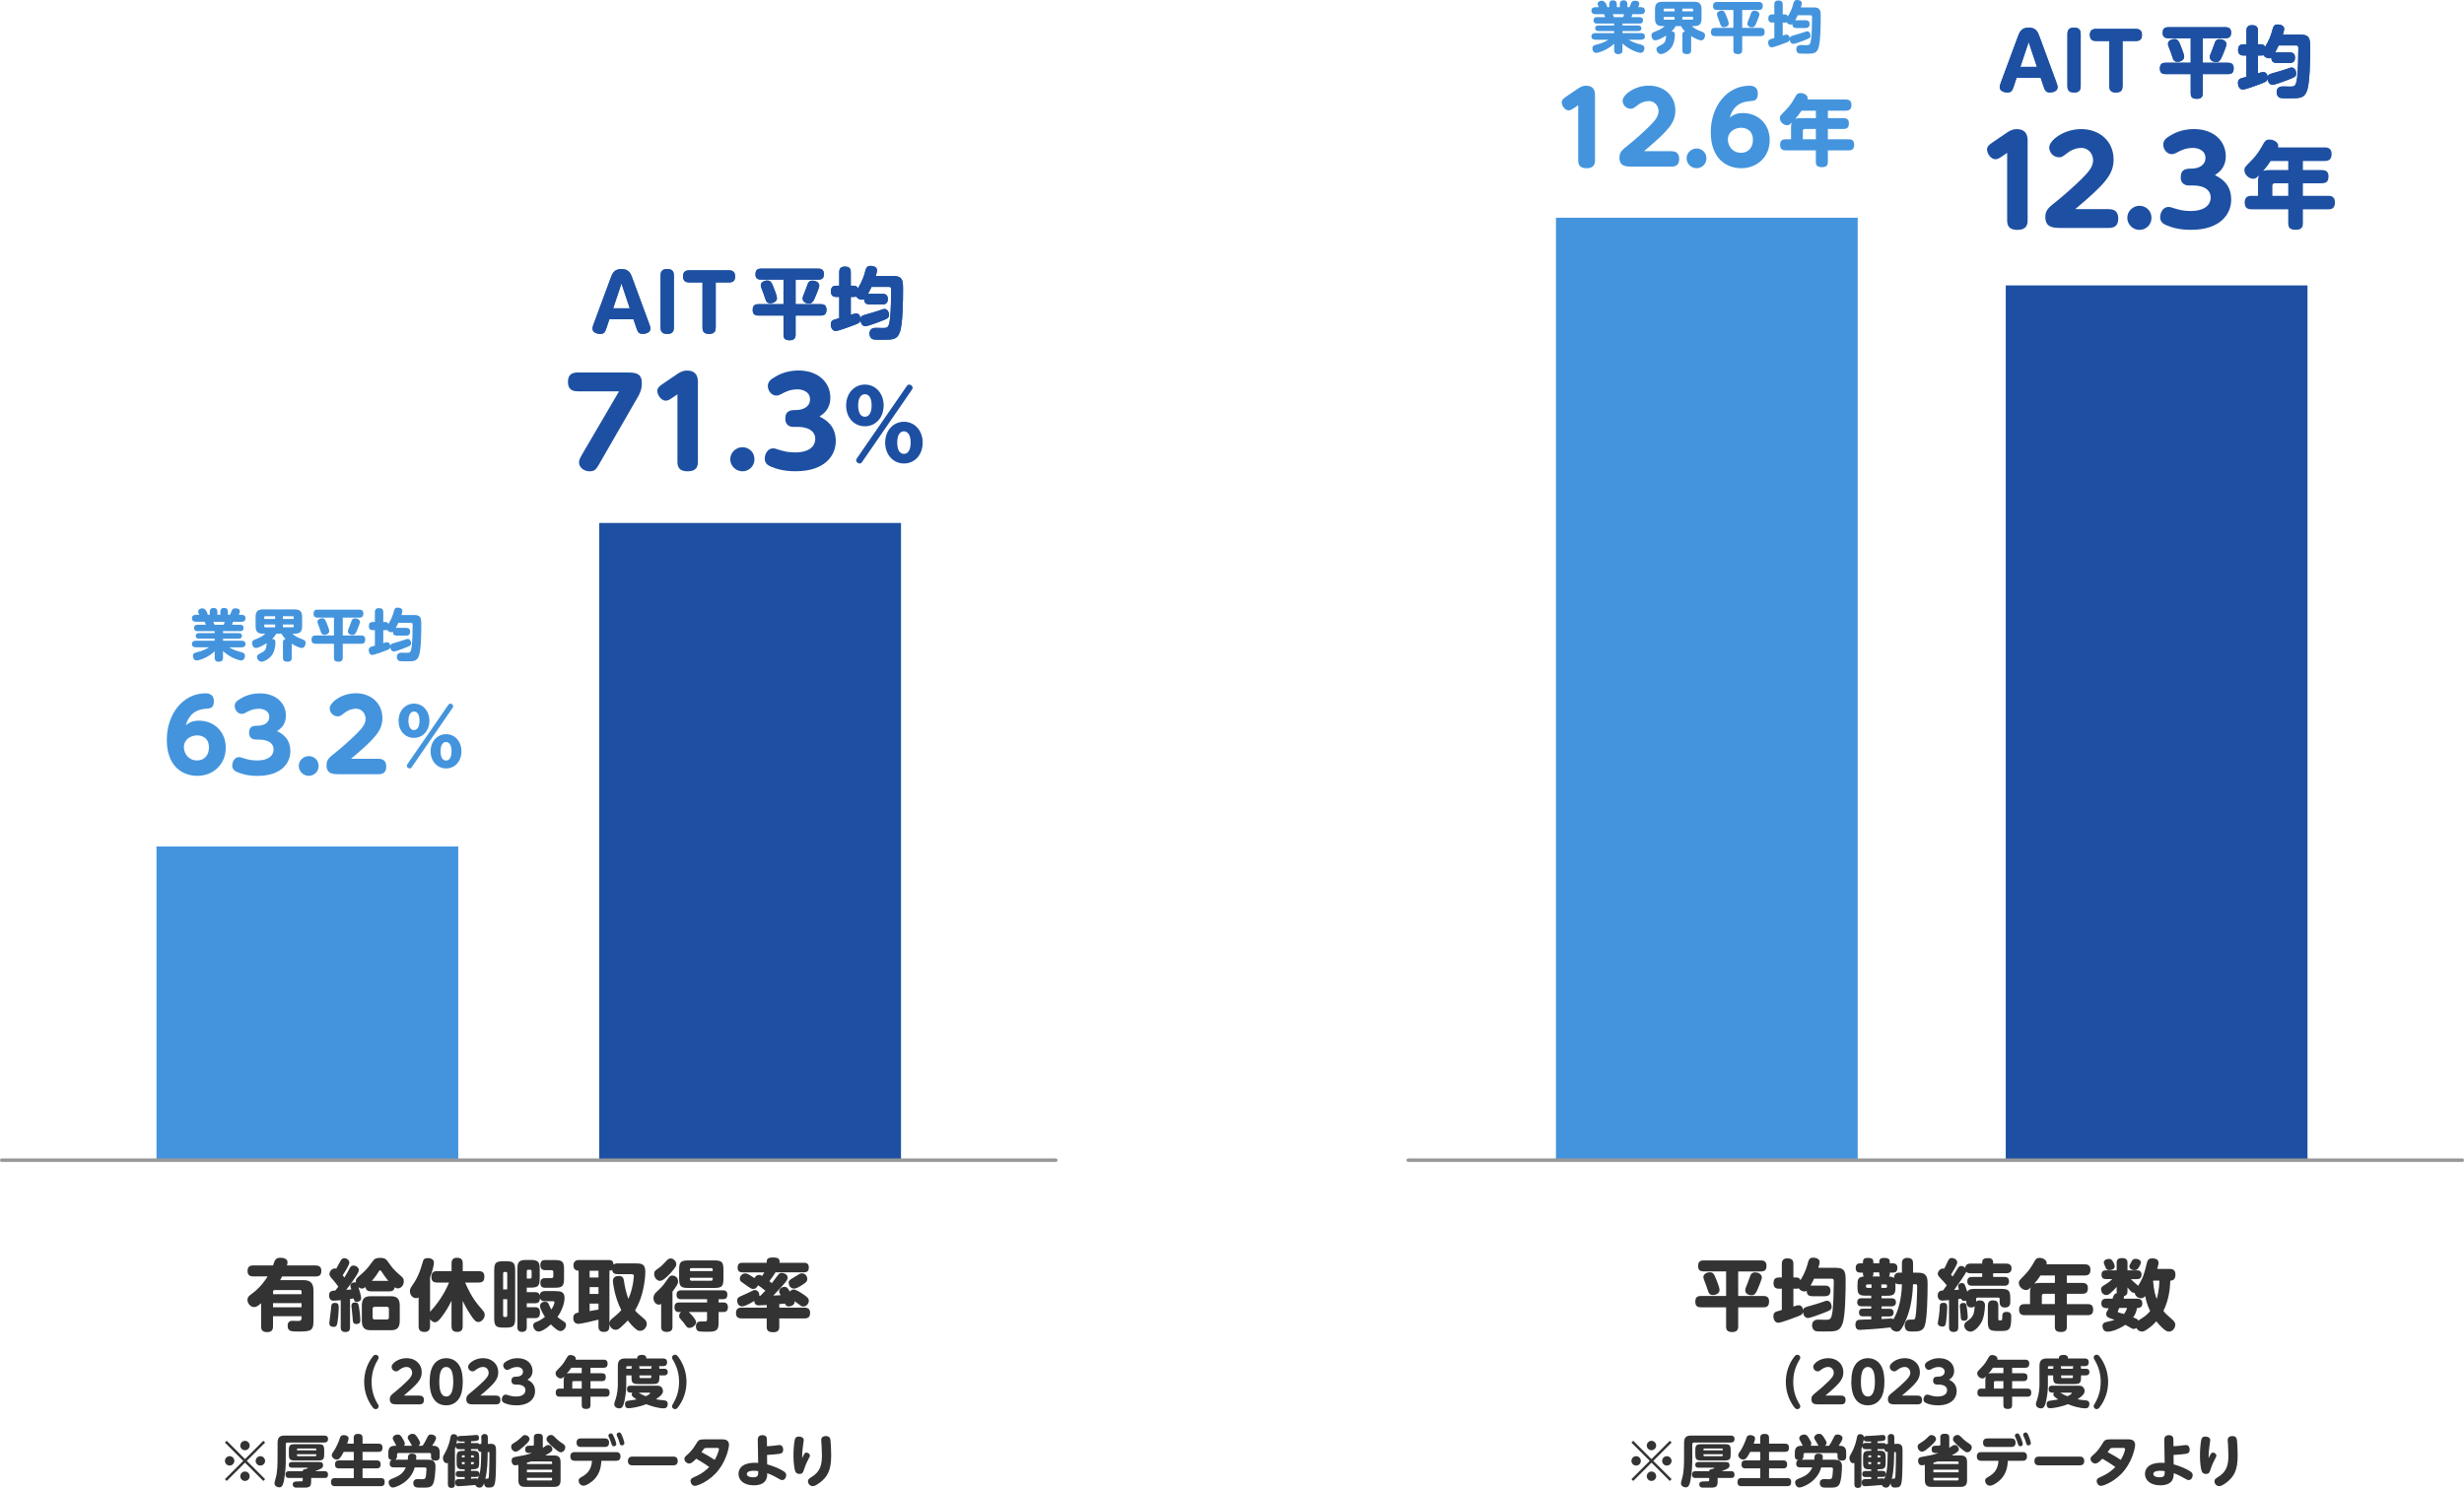 <?xml version="1.0" encoding="UTF-8"?> <svg xmlns="http://www.w3.org/2000/svg" id="_レイヤー_1" data-name=" レイヤー 1" viewBox="0 0 699 422.15"><defs><style> .cls-1 { isolation: isolate; } .cls-2 { fill: #1d50a2; } .cls-2, .cls-3, .cls-4 { stroke-width: 0px; } .cls-3 { fill: #4394dd; } .cls-5 { fill: none; stroke: #999; stroke-linecap: round; stroke-miterlimit: 10; } .cls-4 { fill: #333; } </style></defs><g id="main"><g class="cls-1"><g class="cls-1"><g class="cls-1"><g class="cls-1"><path class="cls-4" d="M89.55,359.06c.4,0,1.61.02,1.61,1.47,0,1.14-.44,1.65-1.61,1.65h-9.51c-.31.59-.42.77-.57,1.03h6.51c1.91,0,2.95.68,2.95,2.93v8.54c0,2.84-.66,3.12-4.16,3.12-2.11,0-3.17,0-3.17-1.61,0-1.43.99-1.43,1.34-1.43.24,0,1.28.04,1.47.04.66,0,1.12,0,1.12-.84v-.51h-8.08v2.9c0,.57-.11,1.61-1.58,1.61-1.23,0-1.8-.4-1.8-1.61v-6.58c-.9.79-1.39,1.1-1.98,1.1-.95,0-1.89-.97-1.89-2.07,0-.81.59-1.23,1.21-1.69,2.57-1.87,3.98-4.11,4.51-4.95h-4.07c-.44,0-1.63,0-1.63-1.54,0-1.36.86-1.58,1.63-1.58h5.61c.07-.15.33-.9.37-1.06.37-.9.95-1.12,1.72-1.12.55,0,2.02.15,2.02,1.28,0,.38-.11.73-.18.9h8.14ZM77.47,367.2h8.08v-.7c0-.31-.15-.46-.44-.46h-7.2c-.35,0-.44.2-.44.46v.7ZM85.54,369.75h-8.08v1.17h8.08v-1.17Z"></path></g></g></g><g class="cls-1"><g class="cls-1"><g class="cls-1"><path class="cls-4" d="M96.66,368.9c-.31.02-1.58.15-1.98.15-.35,0-.62-.04-.88-.26-.35-.33-.44-.86-.44-1.23,0-1.3.86-1.34,1.76-1.39.29-.35.57-.73.86-1.1-.42-.59-.81-1.14-1.61-2.05-.77-.9-.9-1.03-.9-1.54,0-.73.68-1.58,1.54-1.58.18,0,.29.04.37.09.18-.33,1.03-1.89,1.23-2.25.37-.62.66-.75,1.03-.75.77,0,1.47.59,1.47,1.21,0,.73-1.32,2.77-1.89,3.63.15.2.37.51.48.66.7-1.19.99-1.69,1.41-2.49.26-.51.53-.92,1.17-.92.73,0,1.52.57,1.52,1.28,0,.35-.2.81-.86,1.83-.55.84-1.63,2.42-2.73,3.78.18,0,1.21-.09,1.45-.11-.22-.66-.26-.88-.26-1.08,0-.66.73-.95,1.21-.95.18,0,.26.04.35.09-.13-.84.26-1.3.86-1.8,1.28-1.08,2.2-1.85,3.67-3.94.59-.81.9-1.28,2.38-1.28,1.39,0,1.76.46,2.29,1.23.77,1.1,1.58,2.24,3.17,3.56.9.75,1.23,1.01,1.23,1.87,0,1.01-.7,2-1.67,2-.46,0-.75-.22-.92-.33-.15,1.08-.97,1.17-1.5,1.17h-5.26c-.86,0-1.39-.31-1.52-1.23-.2.18-.57.44-.99.44-.55,0-.88-.31-1.03-.44.2.64.79,2.53.79,3.12,0,.97-.97,1.1-1.23,1.1-.7,0-.84-.57-.92-.97-.59.11-.79.13-1.01.15v8.01c0,.86-.26,1.36-1.39,1.36-1.25,0-1.25-1.01-1.25-1.36v-7.7ZM96.09,371.03c0,.26-.02,2.02-.33,4-.13.86-.22,1.45-1.12,1.45-.37,0-1.23-.09-1.23-1.08,0-.22.42-3.12.46-3.72.13-1.69.15-2,1.25-2,.97,0,.97.73.97,1.34ZM101.85,370.94c.09.59.37,2.38.37,3.61,0,.33,0,1.12-1.1,1.12-.99,0-1.01-.46-1.12-2.11-.02-.48-.31-2.95-.31-3.04,0-.37.13-.97.99-.97s.97.24,1.17,1.39ZM113.41,374.75c0,2.05-.86,2.68-2.53,2.68h-5.7c-1.67,0-2.53-.64-2.53-2.68v-4.31c0-2.05.86-2.66,2.53-2.66h5.7c1.65,0,2.53.64,2.53,2.66v4.31ZM110.17,363.42c-.68-.77-1.36-1.76-1.94-2.64-.13-.22-.24-.33-.4-.33-.2,0-.26.11-.46.44-.77,1.25-1.36,1.94-1.87,2.53h4.66ZM110.33,371.38c0-.35-.18-.59-.57-.59h-3.48c-.48,0-.57.35-.57.59v2.42c0,.37.2.59.57.59h3.48c.4,0,.57-.24.57-.59v-2.42Z"></path></g></g></g><g class="cls-1"><g class="cls-1"><g class="cls-1"><path class="cls-4" d="M124.01,363.9c-.53,0-1.63-.04-1.63-1.5,0-1.21.4-1.74,1.63-1.74h4.09v-2.18c0-.4,0-1.61,1.5-1.61,1.21,0,1.67.48,1.67,1.61v2.18h4.51c.68,0,1.63.13,1.63,1.5,0,1.17-.35,1.74-1.63,1.74h-3.83c1.85,4.27,3.28,5.9,4.88,7.75.42.48.68.86.68,1.43,0,1.03-.95,2.02-1.8,2.02-.75,0-1.21-.57-1.94-1.63-.35-.51-1.52-2.24-2.51-4.36v7.17c0,.42,0,1.63-1.5,1.63-1.17,0-1.67-.46-1.67-1.63v-7.22c-.77,1.61-1.69,3.15-2.77,4.55-.75.99-1.28,1.56-1.91,1.56-.57,0-1.08-.42-1.41-.86v1.98c0,.35,0,1.63-1.56,1.63-1.36,0-1.69-.7-1.69-1.63v-8.16c-.13.07-.33.2-.73.2-.95,0-1.74-.88-1.74-2.02,0-.62.13-.81,1.34-2.6.48-.7,1.39-2.49,1.91-4.33.55-1.91.57-1.98.86-2.18.26-.18.66-.24.97-.24.22,0,1.74.02,1.74,1.32,0,.77-.44,2.35-1.1,4.16v9.77c.2-.24,1.1-1.28,1.28-1.47,2.64-3.28,3.72-5.92,4.11-6.84h-3.39Z"></path></g></g></g><g class="cls-1"><g class="cls-1"><g class="cls-1"><path class="cls-4" d="M146.14,373.96c0,2.27-.4,2.73-2.73,2.73h-.48c-2.27,0-2.73-.42-2.73-2.73v-13.4c0-2.29.44-2.71,2.73-2.71h.48c2.31,0,2.73.42,2.73,2.71v13.4ZM142.73,365.84h1.17v-4.53c0-.24-.13-.42-.42-.42h-.35c-.26,0-.4.18-.4.42v4.53ZM142.73,368.63v4.64c0,.24.13.4.4.4h.35c.29,0,.42-.15.42-.4v-4.64h-1.17ZM157.47,366.34c1.32,0,2.68,0,2.68,1.89,0,1.43-.62,3.45-2,5.43.44.4.57.48,1.76,1.28.4.26.66.48.66,1.01,0,.86-.77,1.72-1.56,1.72s-1.94-1.08-2.73-1.89c-1.5,1.39-2.79,2.02-3.52,2.02-.92,0-1.5-.99-1.5-1.69s.48-.88,1.01-1.08c.53-.2,1.32-.57,2.31-1.39-.35-.57-1.39-2.29-1.39-3.06,0-.73.57-1.23,1.45-1.23.7,0,.9.35,1.17.99.11.26.31.75.62,1.23.66-1.1.86-1.83.86-2.05,0-.26-.2-.31-.42-.31h-2.18c-.55,0-1.25-.09-1.52-.86-.02,1.12-.53,1.43-1.39,1.43h-2.35v1.12h2.35c.42,0,1.41,0,1.41,1.45,0,1.3-.46,1.65-1.41,1.65h-2.35v2.55c0,.33,0,1.36-1.32,1.36s-1.32-1.01-1.32-1.36v-16.35c0-1.56.04-2.71,2.27-2.71h1.63c2.24,0,2.42.88,2.42,2.71v2.44c0,2.31-.42,2.71-2.84,2.71h-.84v1.28h2.35c.46,0,1.12.04,1.34.9.09-.79.51-1.21,1.56-1.21h2.77ZM149.44,362.78h.95c.26,0,.42-.15.42-.42v-1.69c0-.24-.13-.4-.42-.4h-.53c-.29,0-.42.15-.42.4v2.11ZM156.42,362.65c.33,0,.55-.2.55-.55v-1.17c0-.24-.09-.55-.55-.55h-1.74c-.37,0-1.39,0-1.39-1.43s.95-1.43,1.39-1.43h2.6c2.29,0,2.73.42,2.73,2.71v2.44c0,2.27-.42,2.71-2.73,2.71h-2.6c-.4,0-1.39,0-1.39-1.34s.86-1.39,1.39-1.39h1.74Z"></path></g></g></g><g class="cls-1"><g class="cls-1"><g class="cls-1"><path class="cls-4" d="M180.25,358.47c1.96,0,2.82.22,2.82,2.49,0,.66-.09,2.09-.42,3.89-.62,3.34-1.58,5.41-2.49,6.97.53.64.59.66,2.53,2.35.35.29.79.7.79,1.47,0,.81-.7,1.96-1.89,1.96-.26,0-.62-.02-1.14-.44-.81-.64-1.54-1.45-2.35-2.51-.33.35-1.03,1.12-2.05,2-.7.62-1.12.66-1.41.66-.79,0-1.65-.66-1.76-1.74v.73c0,1.21-.53,1.61-1.65,1.61-1.43,0-1.45-1.14-1.45-1.61v-1.87c-1.72.46-5.02,1.19-5.7,1.19-1.41,0-1.45-1.39-1.45-1.67,0-1.3.95-1.45,1.52-1.54v-11.86c-.44-.04-1.47-.13-1.47-1.52,0-.68.31-1.52,1.47-1.52h8.54c.95,0,1.28.37,1.36,1.28.37-.24.77-.33,1.19-.33h5.02ZM169.78,360.56h-2.51v1.92h2.51v-1.92ZM169.78,365.2h-2.51v1.94h2.51v-1.94ZM167.27,372c.53-.09,1.87-.31,2.51-.44v-1.69h-2.51v2.13ZM175.24,361.52c-.77,0-1.5-.22-1.58-1.23-.15.11-.29.22-.77.24v14.81c.07-.66.57-1.08,1.23-1.61,1.3-1.03,1.8-1.61,2.13-2-1.96-3.83-2.38-7.9-2.38-8.27,0-1.25,1.06-1.43,1.67-1.43,1.17,0,1.36.68,1.47,1.43.26,1.8.64,3.43,1.25,5.06.37-.84.97-2.27,1.34-4.53.04-.31.22-1.58.22-1.89,0-.48-.26-.57-.64-.57h-3.96Z"></path></g></g></g><g class="cls-1"><g class="cls-1"><g class="cls-1"><path class="cls-4" d="M187.56,369.95c-.13.09-.35.22-.68.22-.77,0-1.5-.79-1.5-1.85,0-.9.51-1.41.75-1.65,1.23-1.14,1.91-1.78,2.77-3.06,1.06-1.54,1.17-1.69,1.85-1.69.84,0,1.61.64,1.61,1.63,0,.37-.07.7-.42,1.25-.4.64-.81,1.21-1.17,1.69v9.95c0,.92-.35,1.47-1.69,1.47-1.52,0-1.52-1.08-1.52-1.47v-6.49ZM191.85,358.71c0,.4-.02.68-1.47,2.33-.84.92-2.22,2.38-3.15,2.38-.81,0-1.65-.84-1.65-1.96,0-.75.15-.86,1.39-1.74.73-.53,1.32-1.17,2.02-1.91.48-.51.77-.75,1.3-.75.64,0,1.56.66,1.56,1.65ZM192.69,372.28c-.37,0-1.36,0-1.36-1.34s.86-1.39,1.36-1.39h7.9v-.92h-7.33c-.33,0-1.34,0-1.34-1.21,0-.97.46-1.32,1.34-1.32h11.75c.48,0,1.34.07,1.34,1.25,0,.84-.37,1.28-1.28,1.28h-1.21v.92h1.3c.35,0,1.34,0,1.34,1.36,0,1.21-.75,1.36-1.34,1.36h-1.3v2.77c0,2.13-.29,2.82-2.88,2.82-.55,0-1.96,0-2.46-.07-1.1-.11-1.1-1.19-1.1-1.43,0-1.39,1.01-1.41,1.45-1.41h1.25c.4-.04.46-.26.46-.73v-1.96h-5.21c.18.15,2.11,2.02,2.11,2.86,0,.75-.9,1.65-1.89,1.65-.59,0-.68-.13-1.63-1.45-.2-.26-.88-1.06-.9-1.06-.29-.31-.4-.46-.4-.9,0-.53.26-.86.57-1.1h-.55ZM205.23,362.73c0,2.27-.4,2.71-2.71,2.71h-7.13c-2.27,0-2.73-.4-2.73-2.71v-2.38c0-2.29.42-2.73,2.73-2.73h7.13c2.29,0,2.71.44,2.71,2.73v2.38ZM195.73,360.64h6.45v-.42c0-.26-.13-.42-.42-.42h-5.61c-.26,0-.42.13-.42.42v.42ZM195.73,362.54v.42c0,.26.13.42.42.42h5.61c.33,0,.42-.2.42-.42v-.42h-6.45Z"></path></g></g></g><g class="cls-1"><g class="cls-1"><g class="cls-1"><path class="cls-4" d="M210.61,361c-.35,0-1.36,0-1.36-1.28,0-1.03.42-1.43,1.36-1.43h6.89c0-.81,0-1.5,1.72-1.5,1.94,0,1.94.59,1.94,1.5h6.93c.35,0,1.36,0,1.36,1.3,0,1.01-.42,1.41-1.36,1.41h-8.08c-.51.79-1.03,1.61-1.74,2.51.29.22.33.26.68.57.29-.35,1.47-1.96,1.72-2.27.24-.31.51-.64,1.1-.64.55,0,1.67.37,1.67,1.34,0,.48-.13.81-1.45,2.27-1.47,1.63-2.53,2.71-2.62,2.82.68-.02,1.41-.07,2.09-.11-.31-.57-.42-.77-.42-1.08,0-.73.75-1.28,1.5-1.28s.95.4,1.52,1.34c.42-.57.95-.59,1.1-.59.68,0,2,.88,2.77,1.39,1.1.75,1.52,1.14,1.52,1.83s-.62,1.61-1.56,1.61c-.44,0-.55-.09-1.58-.86-.13-.09-.79-.55-.9-.66.15,1.23-1.28,1.5-1.67,1.5-.55,0-.79-.26-1.06-.81-.48.04-1.1.11-1.61.13v1.01h7.13c.59,0,1.61.11,1.61,1.41,0,1.06-.33,1.65-1.61,1.65h-7.13v2.4c0,.42,0,1.52-1.65,1.52-1.56,0-1.91-.55-1.91-1.52v-2.4h-7.13c-.59,0-1.58-.11-1.58-1.41,0-1.03.31-1.65,1.58-1.65h7.13v-.75c-1.08.07-2,.11-2.22.11-.55,0-1.21-.09-1.32-1.25-.84.51-2.64,1.54-3.41,1.54-1.1,0-1.43-1.03-1.43-1.61,0-.88.44-1.06,1.52-1.52.9-.37,1.78-.81,1.96-.9,1.12-.57,1.25-.62,1.56-.62.77,0,1.34.81,1.23,1.67.02,0,.29,0,.29-.02.9-.92,1.01-1.01,1.43-1.45-.81-.68-1.58-1.25-2.09-1.56-.13.33-.55,1.06-1.36,1.06-.46,0-.62-.09-2.16-1.17-.42-.29-1.25-.88-1.34-.97-.13-.15-.29-.4-.29-.77,0-.75.7-1.5,1.52-1.5.53,0,.99.24,2.62,1.32.2-.37.64-.9,1.3-.9.37,0,.62.15.86.29.33-.44.44-.62.66-1.01h-6.2ZM227.42,364.69c-1.47.92-1.87.92-2.16.92-1.21,0-1.52-1.14-1.52-1.63,0-.7.35-.88,1.41-1.5.37-.22.75-.46,1.39-.86.31-.2.55-.33.95-.33,1.17,0,1.52,1.12,1.52,1.47,0,.62,0,.95-1.58,1.91Z"></path></g></g></g><g class="cls-1"><g class="cls-1"><g class="cls-1"><path class="cls-4" d="M107.05,398.17c.29.48.37.61.37.85,0,.35-.3.8-.83.8-.42,0-.64-.22-.96-.64-1.14-1.54-2.32-3.91-2.32-7.07,0-2.59.82-5.17,2.43-7.2.24-.32.45-.51.85-.51.53,0,.83.45.83.8,0,.24-.08.35-.37.85-1.15,1.98-1.63,3.95-1.63,6.07s.48,4.08,1.63,6.07Z"></path></g></g></g><g class="cls-1"><g class="cls-1"><g class="cls-1"><path class="cls-4" d="M118.98,395.98c.53,0,1.28.13,1.28,1.23,0,.85-.38,1.26-1.28,1.26h-6.19c-1.07,0-2.21,0-2.21-1.44,0-.93.38-1.23,1.55-2.16.91-.72,2.34-2,3.27-2.91.93-.93,1.52-1.6,1.52-2.48,0-.78-.56-1.63-1.57-1.63-.26,0-1.06.05-1.89.7-.61.46-.7.54-1.06.54-.82,0-1.31-.69-1.31-1.31,0-.9,1.86-2.43,4.26-2.43s4.29,1.58,4.29,4.03c0,2.03-1.18,3.3-5.09,6.59h4.43Z"></path></g></g></g><g class="cls-1"><g class="cls-1"><g class="cls-1"><path class="cls-4" d="M121.89,392.05c0-2.3.43-3.75,1.07-4.75.83-1.31,2.23-1.94,3.63-1.94s2.77.61,3.63,1.95c.96,1.5,1.06,3.6,1.06,4.74,0,2-.32,3.58-1.04,4.72-1.07,1.68-2.69,1.97-3.65,1.97-4.71,0-4.71-5.57-4.71-6.69ZM128.58,392.05c0-2.66-.59-4.19-1.98-4.19-1.52,0-1.98,1.81-1.98,4.19,0,2.59.54,4.19,1.98,4.19s1.98-1.81,1.98-4.19Z"></path></g></g></g><g class="cls-1"><g class="cls-1"><g class="cls-1"><path class="cls-4" d="M140.68,395.98c.53,0,1.28.13,1.28,1.23,0,.85-.38,1.26-1.28,1.26h-6.19c-1.07,0-2.21,0-2.21-1.44,0-.93.38-1.23,1.55-2.16.91-.72,2.34-2,3.27-2.91.93-.93,1.52-1.6,1.52-2.48,0-.78-.56-1.63-1.57-1.63-.26,0-1.06.05-1.89.7-.61.46-.7.54-1.06.54-.82,0-1.31-.69-1.31-1.31,0-.9,1.86-2.43,4.26-2.43s4.29,1.58,4.29,4.03c0,2.03-1.18,3.3-5.09,6.59h4.43Z"></path></g></g></g><g class="cls-1"><g class="cls-1"><g class="cls-1"><path class="cls-4" d="M146.23,392.85c-.22,0-1.14-.02-1.14-1.1s.77-1.14,1.36-1.14c1.09,0,1.92-.48,1.92-1.42,0-1.09-1.12-1.33-1.63-1.33-1.02,0-1.65.34-2.18.62-.14.08-.38.21-.66.21-.67,0-1.14-.67-1.14-1.26,0-.66.53-.96.88-1.17.42-.26,1.49-.9,3.19-.9,2.69,0,4.24,1.63,4.24,3.6,0,1.58-.98,2.21-1.44,2.51.72.37,2.16,1.12,2.16,3.27,0,1.89-1.42,4-5.33,4-1.58,0-2.58-.32-3.27-.61-.37-.16-.83-.4-.83-1.07,0-.56.35-1.36,1.1-1.36.21,0,.29.03.94.24.45.13.99.3,2.02.3,1.62,0,2.64-.66,2.64-1.82,0-.7-.51-1.57-2.42-1.57h-.43Z"></path></g></g></g><g class="cls-1"><g class="cls-1"><g class="cls-1"><path class="cls-4" d="M171.19,385.78c.29,0,1.18,0,1.18,1.09,0,.88-.37,1.22-1.18,1.22h-3.68v1.54h3.19c.45,0,1.15.08,1.15,1.04,0,.8-.26,1.2-1.15,1.2h-3.19v2.13h4.26c.43,0,1.17.03,1.17,1.14s-.69,1.15-1.17,1.15h-4.26v2.32c0,.48-.06,1.15-1.17,1.15s-1.31-.4-1.31-1.15v-2.32h-6.21c-.38,0-1.17-.03-1.17-1.14s.74-1.15,1.17-1.15h1.09v-2.43c0-.59.1-.85.16-1.02-.37.35-.56.56-.96.56-.75,0-1.5-.7-1.5-1.44,0-.46.02-.48,1.26-1.75.9-.9,1.5-1.94,1.97-2.77.24-.42.43-.69,1.04-.69.74,0,1.47.46,1.47,1.07,0,.11-.02.19-.03.26h7.88ZM162.07,388.08c-.53.78-.67.96-1.3,1.71.14-.06.4-.18,1.09-.18h3.17v-1.54h-2.96ZM165.03,393.99v-2.13h-2.26c-.29,0-.43.16-.43.43v1.7h2.69Z"></path></g></g></g><g class="cls-1"><g class="cls-1"><g class="cls-1"><path class="cls-4" d="M186.9,387.63c.11.11.16.27.16.53v.21h1.38c.35,0,.99.05.99.94s-.72.93-.99.93h-1.38v.48c0,1.68-.32,1.98-1.97,1.98h-3.97c-1.66,0-1.97-.32-1.97-1.98v-.48h-1.49v2.91c0,1.94-.4,3.84-.53,4.48-.34,1.57-.74,1.97-1.46,1.97-.4,0-1.41-.21-1.41-1.2,0-.14.02-.32.05-.4.06-.22.29-.9.38-1.17.4-1.23.58-2.87.58-3.91v-5.35c0-1.68.78-2.13,2.13-2.13h3.38v-.22c0-.48.5-.8,1.31-.8,1.14,0,1.26.62,1.26.8v.22h4.72c.48,0,1.18.1,1.18,1.09,0,1.06-.83,1.09-1.18,1.09h-1.18ZM178.88,395.14c-.27,0-1.01,0-1.01-.98s.64-.99,1.01-.99h7.38c.51,0,1.01,0,1.39.42.18.19.42.54.42,1.06,0,.67-.3,1.23-2,2.37.96.18,1.31.21,2.26.3.4.03,1.1.1,1.1,1.02,0,.78-.38,1.25-1.15,1.25-1.47,0-3.55-.62-4.96-1.18-2.19.87-4.37,1.15-5.03,1.15-.94,0-.99-.82-.99-1.12,0-.83.51-.96.99-1.02,1.74-.26,1.94-.27,2.29-.37-1.15-.74-1.38-1.01-1.38-1.39,0-.24.11-.4.18-.51h-.5ZM178,387.63c-.21,0-.34.08-.34.34v.4h1.49v-.21c0-.18.02-.37.16-.53h-1.31ZM181.17,395.14c.61.4,1.01.59,2.02,1.01.7-.32,1.25-.7,1.25-.86,0-.13-.18-.14-.27-.14h-2.99ZM181.25,387.63c.08.1.16.19.16.53v.21h3.35v-.21c0-.3.08-.45.16-.53h-3.67ZM181.41,390.24v.48c0,.21.1.3.3.3h2.74c.21,0,.3-.1.3-.3v-.48h-3.35Z"></path></g></g></g><g class="cls-1"><g class="cls-1"><g class="cls-1"><path class="cls-4" d="M191.01,386.03c-.29-.48-.37-.61-.37-.85,0-.34.29-.8.83-.8.42,0,.64.22.96.64,1.52,2.05,2.32,4.53,2.32,7.08s-.82,5.15-2.43,7.2c-.24.32-.45.51-.85.51-.54,0-.83-.46-.83-.8,0-.24.08-.35.37-.85,1.12-1.94,1.63-3.89,1.63-6.07s-.51-4.13-1.63-6.07Z"></path></g></g></g></g><g class="cls-1"><g class="cls-1"><g class="cls-1"><g class="cls-1"><path class="cls-3" d="M59.51,174.43v-.77c0-.45.1-1.17,1.09-1.17,1.06,0,1.07.9,1.07,1.17v.77h.85v-.77c0-.42.06-1.17,1.07-1.17,1.07,0,1.07.88,1.07,1.17v.77h.58s.5-1.1.54-1.22c.14-.32.29-.61,1.07-.61s1.2.37,1.2.82c0,.32-.26.85-.32,1.01h.74c.22,0,1.17,0,1.17,1.01s-.98.98-1.17.98h-2.37c-.16.51-.18.58-.29.85h2.29c.24,0,.99,0,.99.91s-.75.9-.99.9h-4.83v.56h4.43c.18,0,.93,0,.93.78s-.75.79-.93.79h-4.43v.58h5.22c.4,0,1.15.1,1.15.94,0,.94-.96.94-1.15.94h-3.51c1.01.61,2.11,1.02,3.25,1.31.7.18,1.26.35,1.26,1.12,0,.5-.3,1.3-1.12,1.3-.19,0-2.71-.46-5.11-2.67v1.86c0,.85-.37,1.17-1.26,1.17-1.1,0-1.1-.9-1.1-1.17v-1.78c-2.08,1.91-4.53,2.59-5.11,2.59-.88,0-1.06-.96-1.06-1.3,0-.7.45-.88,1.34-1.09,1.14-.26,2.29-.77,3.23-1.34h-3.68c-.42,0-1.17-.11-1.17-.94,0-.94.98-.94,1.17-.94h5.27v-.58h-4.43c-.19,0-.93,0-.93-.79s.75-.78.93-.78h4.43v-.56h-4.85c-.24,0-.99,0-.99-.9s.75-.91.99-.91h2.34s-.19-.54-.34-.85h-2.42c-.21,0-1.17,0-1.17-.99s.98-.99,1.17-.99h.93c-.3-.64-.34-.72-.34-.96,0-.59.7-.88,1.2-.88,1.06,0,1.52,1.58,1.54,1.84h.54ZM63.45,177.27c.11-.24.18-.43.27-.85h-3.2c.05.13.26.72.32.85h2.61Z"></path></g></g></g><g class="cls-1"><g class="cls-1"><g class="cls-1"><path class="cls-3" d="M82.75,186.66c0,.38-.05,1.09-1.14,1.09-1.01,0-1.34-.32-1.34-1.09v-4.37c0-.43.06-.83.74-.99-.62-.58-.98-1.2-1.14-1.5h-1.5c-.18.35-.53.9-1.17,1.49.64.08.93.22.93,1.04,0,1.06-.27,2.42-.83,3.33-.77,1.23-2.32,2.08-3.09,2.08-.83,0-1.31-.82-1.31-1.36s.3-.69,1.1-1.09c1.39-.69,1.5-1.09,1.68-2.82-.48.3-2.19,1.38-3.1,1.38-.82,0-1.07-.98-1.07-1.41,0-.67.24-.77,1.42-1.23,1.52-.61,2.05-1.14,2.32-1.41h-.64c-1.34,0-2.1-.45-2.1-2.1v-2.69c0-1.63.75-2.1,2.1-2.1h9c1.3,0,2.1.43,2.1,2.1v2.69c0,1.67-.78,2.1-2.1,2.1h-.64c.86.83,1.39,1.04,2.96,1.65.45.18.77.38.77.99,0,.38-.22,1.41-1.09,1.41-.7,0-2.08-.72-2.85-1.22v4.03ZM78.05,175.62v-.78h-2.79c-.21,0-.3.13-.3.3v.48h3.09ZM78.05,177.2h-3.09v.5c0,.18.1.29.3.29h2.79v-.78ZM80.26,175.62h3.06v-.48c0-.18-.1-.3-.29-.3h-2.77v.78ZM80.26,177.2v.78h2.77c.21,0,.29-.11.29-.29v-.5h-3.06Z"></path></g></g></g><g class="cls-1"><g class="cls-1"><g class="cls-1"><path class="cls-3" d="M97.24,180.31h5.2c.45,0,1.17.08,1.17,1.09,0,.83-.26,1.25-1.17,1.25h-5.2v3.95c0,.69-.29,1.15-1.22,1.15-.86,0-1.28-.27-1.28-1.15v-3.95h-5.19c-.48,0-1.17-.11-1.17-1.09,0-.82.24-1.25,1.17-1.25h5.19v-5.07h-4.61c-.43,0-1.17-.08-1.17-1.04,0-.8.26-1.23,1.17-1.23h11.78c.38,0,1.17.05,1.17,1.09,0,.78-.27,1.18-1.17,1.18h-4.67v5.07ZM90.87,178.85c-.16-.51-.32-.94-.51-1.41-.26-.64-.3-.83-.3-1.04,0-.62.75-.98,1.33-.98s.85.24,1.26,1.31c.21.51.75,1.9.75,2.29,0,.9-1.01,1.09-1.31,1.09-.8,0-.93-.35-1.22-1.26ZM101.16,179.14c-.34.72-.58,1.02-1.18,1.02-.54,0-1.28-.29-1.28-1.02,0-.34.06-.48.48-1.47.11-.26.51-1.42.61-1.65.16-.35.45-.58.91-.58.8,0,1.42.43,1.42,1.06,0,.38-.82,2.32-.96,2.64Z"></path></g></g></g><g class="cls-1"><g class="cls-1"><g class="cls-1"><path class="cls-3" d="M115.2,178.16c.83,0,1.15.35,1.15,1.09s-.35,1.1-1.15,1.1h-2.56c-.91,0-1.17-.43-1.17-1.1-.11.06-.24.13-.46.13-.27,0-.85-.13-1.2-.67-.18.08-.24.1-.54.1h-.54v3.68c.66-.22.86-.27,1.1-.27.42,0,.82.29.9,1.02.13-.54.29-.59,1.7-.98.69-.19,1.52-.45,2-.61.94-.34,1.06-.37,1.25-.37.62,0,.94.71.94,1.22,0,.67-.27.78-2.23,1.52-.59.22-2.22.83-2.69.83s-.91-.42-.99-1.23c-.13.51-.27.56-1.02.88-.45.18-3.46,1.33-4.08,1.33-.77,0-1.01-.86-1.01-1.34,0-.74.45-.9.61-.96.18-.06.98-.29,1.14-.34v-4.39h-.54c-.3,0-1.17,0-1.17-1.07,0-.83.26-1.25,1.17-1.25h.54v-2.77c0-.37.05-1.17,1.1-1.17.86,0,1.28.26,1.28,1.17v2.77h.54c.27,0,.74.03.91.58.88-1.42,1.23-2.51,1.38-3.01.35-1.31.45-1.65,1.28-1.65.35,0,1.31.14,1.31.9,0,.26-.08.54-.27,1.2h3.68c1.95,0,1.95,1.07,1.95,2.85,0,2.1-.05,7.11-.66,8.72-.58,1.57-1.38,1.57-3.79,1.57-1.62,0-1.71-.05-1.94-.18-.42-.24-.54-.74-.54-1.09,0-1.18,1.06-1.18,1.33-1.18.21,0,1.17.03,1.36.03,1.04,0,1.31,0,1.55-1.94.16-1.36.24-4.48.24-5.94,0-.27,0-.61-.43-.61h-3.63c-.27.59-.4.82-.74,1.44.14-.02.19-.02.38-.02h2.56Z"></path></g></g></g><g class="cls-1"><g class="cls-1"><g class="cls-1"><path class="cls-3" d="M56.51,204.48c3.98,0,7.53,2.88,7.53,7.67s-3.61,7.98-8.04,7.98-8.68-2.91-8.68-10.19,4.51-13.22,11-13.22c1.04,0,2.35.36,2.35,2.21,0,2.02-1.01,2.1-2.38,2.18-4.31.31-5.26,3.58-5.57,4.68.7-.56,1.6-1.32,3.78-1.32ZM55.92,208.65c-1.79,0-3.75,1.15-3.75,3.33,0,1.82,1.29,3.78,3.72,3.78,2.3,0,3.39-1.76,3.39-3.64,0-3.05-2.32-3.47-3.36-3.47Z"></path><path class="cls-3" d="M72.64,209.83c-.39,0-1.99-.03-1.99-1.93s1.34-1.99,2.38-1.99c1.9,0,3.36-.84,3.36-2.49,0-1.9-1.96-2.32-2.86-2.32-1.79,0-2.88.59-3.81,1.09-.25.14-.67.36-1.15.36-1.18,0-1.99-1.18-1.99-2.21,0-1.15.92-1.68,1.54-2.04.73-.45,2.6-1.57,5.57-1.57,4.7,0,7.42,2.86,7.42,6.3,0,2.77-1.71,3.86-2.52,4.4,1.26.64,3.78,1.96,3.78,5.71,0,3.3-2.49,7-9.32,7-2.77,0-4.51-.56-5.71-1.06-.64-.28-1.46-.7-1.46-1.88,0-.98.62-2.38,1.93-2.38.36,0,.5.06,1.65.42.78.22,1.74.53,3.53.53,2.83,0,4.62-1.15,4.62-3.19,0-1.23-.9-2.74-4.23-2.74h-.76Z"></path><path class="cls-3" d="M90.39,217.33c0,1.6-1.29,2.8-2.8,2.8s-2.83-1.26-2.83-2.8,1.29-2.8,2.83-2.8,2.8,1.18,2.8,2.8Z"></path><path class="cls-3" d="M107.33,215.31c.92,0,2.24.22,2.24,2.16,0,1.48-.67,2.21-2.24,2.21h-10.84c-1.88,0-3.86,0-3.86-2.52,0-1.62.67-2.16,2.72-3.78,1.6-1.26,4.09-3.5,5.71-5.1,1.62-1.62,2.66-2.8,2.66-4.34,0-1.37-.98-2.86-2.74-2.86-.45,0-1.85.08-3.3,1.23-1.06.81-1.23.95-1.85.95-1.43,0-2.3-1.2-2.3-2.3,0-1.57,3.25-4.26,7.45-4.26s7.5,2.77,7.5,7.06c0,3.56-2.07,5.77-8.9,11.54h7.76Z"></path></g></g></g><g class="cls-1"><g class="cls-1"><g class="cls-1"><path class="cls-3" d="M117.45,199.64c2.49,0,4.36,2.07,4.36,4.86s-1.83,4.86-4.36,4.86-4.38-1.98-4.38-4.86,1.96-4.86,4.38-4.86ZM127.13,200.08c.15-.22.31-.44.62-.44s.81.29.81.75c0,.15-.04.29-.26.59l-11.46,16.63c-.13.2-.31.42-.59.42-.37,0-.84-.31-.84-.73,0-.22.11-.37.26-.62l11.46-16.61ZM117.45,207.14c.86,0,1.56-.81,1.56-2.64s-.68-2.62-1.56-2.62c-.92,0-1.58.88-1.58,2.62,0,.35,0,2.64,1.58,2.64ZM126.54,208.31c2.46,0,4.36,2,4.36,4.86s-1.87,4.86-4.36,4.86-4.38-2.05-4.38-4.86,1.89-4.86,4.38-4.86ZM126.54,215.79c1.3,0,1.56-1.61,1.56-2.62,0-1.89-.75-2.64-1.58-2.64-.77,0-1.54.68-1.54,2.64,0,1.74.62,2.62,1.56,2.62Z"></path></g></g></g></g><g class="cls-1"><g class="cls-1"><g class="cls-1"><g class="cls-1"><path class="cls-2" d="M172.86,90.6l-.75,2.27c-.44,1.3-.64,1.87-1.89,1.87-.66,0-2.13-.29-2.13-1.5,0-.44.13-.79.4-1.52l4.71-12.72c.51-1.36.97-2.66,3.12-2.66s2.62,1.34,3.1,2.66l4.69,12.72c.26.73.4,1.1.4,1.54,0,1.12-1.34,1.47-2.16,1.47-1.23,0-1.43-.57-1.87-1.87l-.77-2.27h-6.84ZM178.65,87.47l-2.35-7.04-2.35,7.04h4.71Z"></path></g></g></g><g class="cls-1"><g class="cls-1"><g class="cls-1"><path class="cls-2" d="M187.4,78.1c0-1.32.73-1.76,1.87-1.76.95,0,1.89.24,1.89,1.76v14.9c0,1.3-.7,1.74-1.85,1.74-.95,0-1.91-.24-1.91-1.74v-14.9Z"></path></g></g></g><g class="cls-1"><g class="cls-1"><g class="cls-1"><path class="cls-2" d="M203.03,93c0,.75-.2,1.74-1.85,1.74-1.28,0-1.89-.51-1.89-1.74v-12.87h-3.76c-.66,0-1.76-.13-1.76-1.69,0-1.23.59-1.74,1.76-1.74h11.27c.64,0,1.74.13,1.74,1.72,0,1.19-.55,1.72-1.74,1.72h-3.76v12.87Z"></path></g></g></g><g class="cls-1"><g class="cls-1"><g class="cls-1"><path class="cls-2" d="M225.7,86.31h7.15c.62,0,1.61.11,1.61,1.5,0,1.14-.35,1.72-1.61,1.72h-7.15v5.43c0,.95-.4,1.58-1.67,1.58-1.19,0-1.76-.37-1.76-1.58v-5.43h-7.13c-.66,0-1.61-.15-1.61-1.5,0-1.12.33-1.72,1.61-1.72h7.13v-6.97h-6.34c-.59,0-1.61-.11-1.61-1.43,0-1.1.35-1.69,1.61-1.69h16.19c.53,0,1.61.07,1.61,1.5,0,1.08-.37,1.63-1.61,1.63h-6.42v6.97ZM216.94,84.3c-.22-.7-.44-1.3-.7-1.94-.35-.88-.42-1.14-.42-1.43,0-.86,1.03-1.34,1.83-1.34s1.17.33,1.74,1.8c.29.7,1.03,2.62,1.03,3.15,0,1.23-1.39,1.5-1.8,1.5-1.1,0-1.28-.48-1.67-1.74ZM231.09,84.7c-.46.99-.79,1.41-1.63,1.41-.75,0-1.76-.4-1.76-1.41,0-.46.09-.66.66-2.02.15-.35.7-1.96.84-2.27.22-.48.62-.79,1.25-.79,1.1,0,1.96.59,1.96,1.45,0,.53-1.12,3.19-1.32,3.63Z"></path></g></g></g><g class="cls-1"><g class="cls-1"><g class="cls-1"><path class="cls-2" d="M250.28,83.36c1.14,0,1.58.48,1.58,1.5s-.48,1.52-1.58,1.52h-3.52c-1.25,0-1.61-.59-1.61-1.52-.15.09-.33.18-.64.18-.37,0-1.17-.18-1.65-.92-.24.11-.33.13-.75.13h-.75v5.06c.9-.31,1.19-.37,1.52-.37.57,0,1.12.4,1.23,1.41.18-.75.4-.81,2.33-1.34.95-.26,2.09-.62,2.75-.84,1.3-.46,1.45-.51,1.72-.51.86,0,1.3.97,1.3,1.67,0,.92-.37,1.08-3.06,2.09-.81.31-3.06,1.14-3.7,1.14s-1.25-.57-1.36-1.69c-.18.7-.37.77-1.41,1.21-.62.24-4.75,1.83-5.61,1.83-1.06,0-1.39-1.19-1.39-1.85,0-1.01.62-1.23.84-1.32.24-.09,1.34-.4,1.56-.46v-6.03h-.75c-.42,0-1.61,0-1.61-1.47,0-1.14.35-1.72,1.61-1.72h.75v-3.81c0-.51.07-1.61,1.52-1.61,1.19,0,1.76.35,1.76,1.61v3.81h.75c.37,0,1.01.04,1.25.79,1.21-1.96,1.69-3.45,1.89-4.14.48-1.8.62-2.27,1.76-2.27.48,0,1.8.2,1.8,1.23,0,.35-.11.75-.37,1.65h5.06c2.68,0,2.68,1.47,2.68,3.92,0,2.88-.07,9.77-.9,11.99-.79,2.16-1.89,2.16-5.21,2.16-2.22,0-2.35-.07-2.66-.24-.57-.33-.75-1.01-.75-1.5,0-1.63,1.45-1.63,1.83-1.63.29,0,1.61.04,1.87.04,1.43,0,1.8,0,2.13-2.66.22-1.87.33-6.16.33-8.16,0-.37,0-.84-.59-.84h-4.99c-.37.81-.55,1.12-1.01,1.98.2-.02.26-.02.53-.02h3.52Z"></path></g></g></g><g class="cls-1"><g class="cls-1"><g class="cls-1"><path class="cls-2" d="M163.86,111.02c-1.03,0-2.74-.21-2.74-2.63,0-1.88.89-2.7,2.74-2.7h14.29c2.43,0,3.93.38,3.93,3.04,0,1.92-.65,3.08-1.27,4.14l-10.91,18.94c-.68,1.16-1.09,1.92-2.63,1.92s-3.01-1.06-3.01-2.53c0-.55.14-.96.85-2.22l10.5-17.95h-11.76Z"></path><path class="cls-2" d="M190.57,112.97c-.38.27-1.03.72-1.71.72-1.3,0-2.39-1.64-2.39-2.77,0-.92.75-1.44,1.47-1.95l4.17-2.84c.58-.38,1.47-.99,2.77-.99,3.11,0,3.11,2.46,3.11,3.42v22.47c0,1.16-.31,2.7-2.87,2.7-2.36,0-2.94-1.13-2.94-2.7v-19.15l-1.61,1.09Z"></path><path class="cls-2" d="M214.03,130.31c0,1.95-1.57,3.42-3.42,3.42s-3.45-1.54-3.45-3.42,1.57-3.42,3.45-3.42,3.42,1.44,3.42,3.42Z"></path><path class="cls-2" d="M225.21,121.14c-.48,0-2.43-.03-2.43-2.36s1.64-2.43,2.91-2.43c2.33,0,4.1-1.03,4.1-3.04,0-2.33-2.39-2.84-3.49-2.84-2.19,0-3.52.72-4.65,1.33-.31.17-.82.44-1.4.44-1.44,0-2.43-1.44-2.43-2.7,0-1.4,1.13-2.05,1.88-2.5.89-.55,3.18-1.92,6.8-1.92,5.74,0,9.06,3.49,9.06,7.69,0,3.38-2.09,4.72-3.08,5.37,1.54.79,4.62,2.39,4.62,6.98,0,4.04-3.04,8.55-11.39,8.55-3.39,0-5.51-.68-6.98-1.3-.79-.34-1.78-.86-1.78-2.29,0-1.2.75-2.91,2.36-2.91.44,0,.62.07,2.02.51.96.27,2.12.65,4.31.65,3.45,0,5.64-1.4,5.64-3.9,0-1.5-1.09-3.35-5.16-3.35h-.92Z"></path></g></g></g><g class="cls-1"><g class="cls-1"><g class="cls-1"><path class="cls-2" d="M245.37,109.11c3.03,0,5.31,2.52,5.31,5.92s-2.22,5.92-5.31,5.92-5.33-2.41-5.33-5.92,2.38-5.92,5.33-5.92ZM257.16,109.65c.19-.27.38-.54.75-.54s.99.35.99.91c0,.19-.05.35-.32.72l-13.96,20.26c-.16.24-.38.51-.72.51-.46,0-1.02-.38-1.02-.88,0-.27.13-.46.32-.75l13.96-20.23ZM245.37,118.25c1.04,0,1.9-.99,1.9-3.21s-.83-3.19-1.9-3.19c-1.12,0-1.93,1.07-1.93,3.19,0,.43,0,3.21,1.93,3.21ZM256.44,119.67c3,0,5.31,2.44,5.31,5.92s-2.28,5.92-5.31,5.92-5.33-2.49-5.33-5.92,2.3-5.92,5.33-5.92ZM256.44,128.78c1.58,0,1.9-1.96,1.9-3.19,0-2.3-.91-3.21-1.93-3.21-.94,0-1.88.83-1.88,3.21,0,2.12.75,3.19,1.9,3.19Z"></path></g></g></g></g><g class="cls-1"><g class="cls-1"><g class="cls-1"><g class="cls-1"><path class="cls-2" d="M172.86,90.6l-.75,2.27c-.44,1.3-.64,1.87-1.89,1.87-.66,0-2.13-.29-2.13-1.5,0-.44.13-.79.4-1.52l4.71-12.72c.51-1.36.97-2.66,3.12-2.66s2.62,1.34,3.1,2.66l4.69,12.72c.26.73.4,1.1.4,1.54,0,1.12-1.34,1.47-2.16,1.47-1.23,0-1.43-.57-1.87-1.87l-.77-2.27h-6.84ZM178.65,87.47l-2.35-7.04-2.35,7.04h4.71Z"></path></g></g></g><g class="cls-1"><g class="cls-1"><g class="cls-1"><path class="cls-2" d="M187.4,78.1c0-1.32.73-1.76,1.87-1.76.95,0,1.89.24,1.89,1.76v14.9c0,1.3-.7,1.74-1.85,1.74-.95,0-1.91-.24-1.91-1.74v-14.9Z"></path></g></g></g><g class="cls-1"><g class="cls-1"><g class="cls-1"><path class="cls-2" d="M203.03,93c0,.75-.2,1.74-1.85,1.74-1.28,0-1.89-.51-1.89-1.74v-12.87h-3.76c-.66,0-1.76-.13-1.76-1.69,0-1.23.59-1.74,1.76-1.74h11.27c.64,0,1.74.13,1.74,1.72,0,1.19-.55,1.72-1.74,1.72h-3.76v12.87Z"></path></g></g></g><g class="cls-1"><g class="cls-1"><g class="cls-1"><path class="cls-2" d="M225.7,86.31h7.15c.62,0,1.61.11,1.61,1.5,0,1.14-.35,1.72-1.61,1.72h-7.15v5.43c0,.95-.4,1.58-1.67,1.58-1.19,0-1.76-.37-1.76-1.58v-5.43h-7.13c-.66,0-1.61-.15-1.61-1.5,0-1.12.33-1.72,1.61-1.72h7.13v-6.97h-6.34c-.59,0-1.61-.11-1.61-1.43,0-1.1.35-1.69,1.61-1.69h16.19c.53,0,1.61.07,1.61,1.5,0,1.08-.37,1.63-1.61,1.63h-6.42v6.97ZM216.94,84.3c-.22-.7-.44-1.3-.7-1.94-.35-.88-.42-1.14-.42-1.43,0-.86,1.03-1.34,1.83-1.34s1.17.33,1.74,1.8c.29.7,1.03,2.62,1.03,3.15,0,1.23-1.39,1.5-1.8,1.5-1.1,0-1.28-.48-1.67-1.74ZM231.09,84.7c-.46.99-.79,1.41-1.63,1.41-.75,0-1.76-.4-1.76-1.41,0-.46.09-.66.66-2.02.15-.35.7-1.96.84-2.27.22-.48.62-.79,1.25-.79,1.1,0,1.96.59,1.96,1.45,0,.53-1.12,3.19-1.32,3.63Z"></path></g></g></g><g class="cls-1"><g class="cls-1"><g class="cls-1"><path class="cls-2" d="M250.28,83.36c1.14,0,1.58.48,1.58,1.5s-.48,1.52-1.58,1.52h-3.52c-1.25,0-1.61-.59-1.61-1.52-.15.09-.33.18-.64.18-.37,0-1.17-.18-1.65-.92-.24.11-.33.13-.75.13h-.75v5.06c.9-.31,1.19-.37,1.52-.37.57,0,1.12.4,1.23,1.41.18-.75.4-.81,2.33-1.34.95-.26,2.09-.62,2.75-.84,1.3-.46,1.45-.51,1.72-.51.86,0,1.3.97,1.3,1.67,0,.92-.37,1.08-3.06,2.09-.81.31-3.06,1.14-3.7,1.14s-1.25-.57-1.36-1.69c-.18.7-.37.77-1.41,1.21-.62.24-4.75,1.83-5.61,1.83-1.06,0-1.39-1.19-1.39-1.85,0-1.01.62-1.23.84-1.32.24-.09,1.34-.4,1.56-.46v-6.03h-.75c-.42,0-1.61,0-1.61-1.47,0-1.14.35-1.72,1.61-1.72h.75v-3.81c0-.51.07-1.61,1.52-1.61,1.19,0,1.76.35,1.76,1.61v3.81h.75c.37,0,1.01.04,1.25.79,1.21-1.96,1.69-3.45,1.89-4.14.48-1.8.62-2.27,1.76-2.27.48,0,1.8.2,1.8,1.23,0,.35-.11.75-.37,1.65h5.06c2.68,0,2.68,1.47,2.68,3.92,0,2.88-.07,9.77-.9,11.99-.79,2.16-1.89,2.16-5.21,2.16-2.22,0-2.35-.07-2.66-.24-.57-.33-.75-1.01-.75-1.5,0-1.63,1.45-1.63,1.83-1.63.29,0,1.61.04,1.87.04,1.43,0,1.8,0,2.13-2.66.22-1.87.33-6.16.33-8.16,0-.37,0-.84-.59-.84h-4.99c-.37.81-.55,1.12-1.01,1.98.2-.02.26-.02.53-.02h3.52Z"></path></g></g></g></g><rect class="cls-3" x="44.4" y="240.18" width="85.6" height="89"></rect><rect class="cls-2" x="170" y="148.38" width="85.6" height="180.8"></rect><line class="cls-5" x1=".5" y1="329.18" x2="299.5" y2="329.18"></line><g class="cls-1"><g class="cls-1"><g class="cls-1"><g class="cls-1"><path class="cls-3" d="M456.51,2.03v-.77c0-.45.1-1.17,1.09-1.17,1.06,0,1.07.9,1.07,1.17v.77h.85v-.77c0-.42.06-1.17,1.07-1.17,1.07,0,1.07.88,1.07,1.17v.77h.58s.5-1.1.54-1.22c.14-.32.29-.61,1.07-.61s1.2.37,1.2.82c0,.32-.26.85-.32,1.01h.74c.22,0,1.17,0,1.17,1.01s-.98.98-1.17.98h-2.37c-.16.51-.18.58-.29.85h2.29c.24,0,.99,0,.99.91s-.75.9-.99.9h-4.83v.56h4.43c.18,0,.93,0,.93.78s-.75.79-.93.79h-4.43v.58h5.22c.4,0,1.15.1,1.15.94,0,.94-.96.94-1.15.94h-3.5c1.01.61,2.11,1.02,3.25,1.31.7.18,1.26.35,1.26,1.12,0,.5-.3,1.3-1.12,1.3-.19,0-2.71-.46-5.11-2.67v1.86c0,.85-.37,1.17-1.26,1.17-1.1,0-1.1-.9-1.1-1.17v-1.78c-2.08,1.91-4.53,2.59-5.11,2.59-.88,0-1.06-.96-1.06-1.3,0-.7.45-.88,1.34-1.09,1.14-.26,2.29-.77,3.23-1.34h-3.68c-.42,0-1.17-.11-1.17-.94,0-.94.98-.94,1.17-.94h5.27v-.58h-4.43c-.19,0-.93,0-.93-.79s.75-.78.93-.78h4.43v-.56h-4.85c-.24,0-.99,0-.99-.9s.75-.91.99-.91h2.34s-.19-.54-.34-.85h-2.42c-.21,0-1.17,0-1.17-.99s.98-.99,1.17-.99h.93c-.3-.64-.34-.72-.34-.96,0-.59.7-.88,1.2-.88,1.06,0,1.52,1.58,1.54,1.84h.54ZM460.45,4.87c.11-.24.18-.43.27-.85h-3.2c.05.13.26.72.32.85h2.61Z"></path></g></g></g><g class="cls-1"><g class="cls-1"><g class="cls-1"><path class="cls-3" d="M479.75,14.26c0,.38-.05,1.09-1.14,1.09-1.01,0-1.34-.32-1.34-1.09v-4.37c0-.43.06-.83.74-.99-.62-.58-.98-1.2-1.14-1.5h-1.5c-.18.35-.53.9-1.17,1.49.64.08.93.22.93,1.04,0,1.06-.27,2.42-.83,3.33-.77,1.23-2.32,2.08-3.09,2.08-.83,0-1.31-.82-1.31-1.36s.3-.69,1.1-1.09c1.39-.69,1.5-1.09,1.68-2.82-.48.3-2.19,1.38-3.11,1.38-.82,0-1.07-.98-1.07-1.41,0-.67.24-.77,1.42-1.23,1.52-.61,2.05-1.14,2.32-1.41h-.64c-1.34,0-2.1-.45-2.1-2.1v-2.69c0-1.63.75-2.1,2.1-2.1h9c1.3,0,2.1.43,2.1,2.1v2.69c0,1.67-.78,2.1-2.1,2.1h-.64c.86.83,1.39,1.04,2.96,1.65.45.18.77.38.77.99,0,.38-.22,1.41-1.09,1.41-.7,0-2.08-.72-2.85-1.22v4.03ZM475.05,3.22v-.78h-2.79c-.21,0-.3.13-.3.3v.48h3.09ZM475.05,4.8h-3.09v.5c0,.18.1.29.3.29h2.79v-.78ZM477.26,3.22h3.06v-.48c0-.18-.1-.3-.29-.3h-2.77v.78ZM477.26,4.8v.78h2.77c.21,0,.29-.11.29-.29v-.5h-3.06Z"></path></g></g></g><g class="cls-1"><g class="cls-1"><g class="cls-1"><path class="cls-3" d="M494.24,7.91h5.2c.45,0,1.17.08,1.17,1.09,0,.83-.26,1.25-1.17,1.25h-5.2v3.95c0,.69-.29,1.15-1.22,1.15-.87,0-1.28-.27-1.28-1.15v-3.95h-5.19c-.48,0-1.17-.11-1.17-1.09,0-.82.24-1.25,1.17-1.25h5.19V2.83h-4.61c-.43,0-1.17-.08-1.17-1.04,0-.8.26-1.23,1.17-1.23h11.78c.38,0,1.17.05,1.17,1.09,0,.78-.27,1.18-1.17,1.18h-4.67v5.07ZM487.87,6.45c-.16-.51-.32-.94-.51-1.41-.26-.64-.3-.83-.3-1.04,0-.62.75-.98,1.33-.98s.85.24,1.27,1.31c.21.51.75,1.9.75,2.29,0,.9-1.01,1.09-1.31,1.09-.8,0-.93-.35-1.22-1.26ZM498.16,6.74c-.34.72-.58,1.02-1.18,1.02-.54,0-1.28-.29-1.28-1.02,0-.34.06-.48.48-1.47.11-.26.51-1.42.61-1.65.16-.35.45-.58.91-.58.8,0,1.42.43,1.42,1.06,0,.38-.82,2.32-.96,2.64Z"></path></g></g></g><g class="cls-1"><g class="cls-1"><g class="cls-1"><path class="cls-3" d="M512.2,5.76c.83,0,1.15.35,1.15,1.09s-.35,1.1-1.15,1.1h-2.56c-.91,0-1.17-.43-1.17-1.1-.11.06-.24.13-.46.13-.27,0-.85-.13-1.2-.67-.18.08-.24.1-.54.1h-.54v3.68c.66-.22.86-.27,1.1-.27.42,0,.82.29.9,1.02.13-.54.29-.59,1.7-.98.69-.19,1.52-.45,2-.61.94-.34,1.06-.37,1.25-.37.62,0,.94.71.94,1.22,0,.67-.27.78-2.23,1.52-.59.22-2.22.83-2.69.83s-.91-.42-.99-1.23c-.13.51-.27.56-1.02.88-.45.18-3.46,1.33-4.08,1.33-.77,0-1.01-.86-1.01-1.34,0-.74.45-.9.61-.96.18-.06.98-.29,1.14-.34v-4.39h-.54c-.3,0-1.17,0-1.17-1.07,0-.83.26-1.25,1.17-1.25h.54V1.31c0-.37.05-1.17,1.1-1.17.86,0,1.28.26,1.28,1.17v2.77h.54c.27,0,.74.03.91.58.88-1.42,1.23-2.51,1.38-3.01.35-1.31.45-1.65,1.28-1.65.35,0,1.31.14,1.31.9,0,.26-.08.54-.27,1.2h3.68c1.95,0,1.95,1.07,1.95,2.85,0,2.1-.05,7.11-.66,8.72-.58,1.57-1.38,1.57-3.79,1.57-1.62,0-1.71-.05-1.94-.18-.42-.24-.54-.74-.54-1.09,0-1.18,1.06-1.18,1.33-1.18.21,0,1.17.03,1.36.03,1.04,0,1.31,0,1.55-1.94.16-1.36.24-4.48.24-5.94,0-.27,0-.61-.43-.61h-3.63c-.27.59-.4.82-.74,1.44.14-.02.19-.02.38-.02h2.56Z"></path></g></g></g><g class="cls-1"><g class="cls-1"><g class="cls-1"><path class="cls-3" d="M446.4,30.73c-.31.22-.84.59-1.4.59-1.06,0-1.96-1.34-1.96-2.27,0-.76.62-1.18,1.2-1.6l3.42-2.32c.48-.31,1.2-.81,2.27-.81,2.55,0,2.55,2.02,2.55,2.8v18.4c0,.95-.25,2.21-2.35,2.21-1.93,0-2.41-.92-2.41-2.21v-15.68l-1.32.9Z"></path><path class="cls-3" d="M474.12,42.91c.92,0,2.24.22,2.24,2.16,0,1.48-.67,2.21-2.24,2.21h-10.84c-1.88,0-3.86,0-3.86-2.52,0-1.62.67-2.16,2.72-3.78,1.6-1.26,4.09-3.5,5.71-5.1,1.62-1.62,2.66-2.8,2.66-4.34,0-1.37-.98-2.86-2.74-2.86-.45,0-1.85.08-3.3,1.23-1.06.81-1.23.95-1.85.95-1.43,0-2.3-1.2-2.3-2.3,0-1.57,3.25-4.26,7.45-4.26s7.5,2.77,7.5,7.06c0,3.56-2.07,5.77-8.9,11.54h7.76Z"></path><path class="cls-3" d="M484.09,44.93c0,1.6-1.29,2.8-2.8,2.8s-2.83-1.26-2.83-2.8,1.29-2.8,2.83-2.8,2.8,1.18,2.8,2.8Z"></path></g></g></g><g class="cls-1"><g class="cls-1"><g class="cls-1"><path class="cls-3" d="M494.51,32.08c3.98,0,7.53,2.88,7.53,7.67s-3.61,7.98-8.04,7.98-8.68-2.91-8.68-10.19,4.51-13.22,11-13.22c1.04,0,2.35.36,2.35,2.21,0,2.02-1.01,2.1-2.38,2.18-4.31.31-5.26,3.58-5.57,4.68.7-.56,1.6-1.32,3.78-1.32ZM493.92,36.25c-1.79,0-3.75,1.15-3.75,3.33,0,1.82,1.29,3.78,3.72,3.78,2.3,0,3.39-1.76,3.39-3.64,0-3.05-2.32-3.47-3.36-3.47Z"></path></g></g></g><g class="cls-1"><g class="cls-1"><g class="cls-1"><path class="cls-3" d="M523.6,28.23c.4,0,1.63,0,1.63,1.5,0,1.21-.51,1.67-1.63,1.67h-5.06v2.11h4.38c.62,0,1.58.11,1.58,1.43,0,1.1-.35,1.65-1.58,1.65h-4.38v2.93h5.85c.59,0,1.61.04,1.61,1.56s-.95,1.58-1.61,1.58h-5.85v3.19c0,.66-.09,1.58-1.61,1.58s-1.8-.55-1.8-1.58v-3.19h-8.54c-.53,0-1.61-.04-1.61-1.56s1.01-1.58,1.61-1.58h1.5v-3.34c0-.81.13-1.17.22-1.41-.51.48-.77.77-1.32.77-1.03,0-2.07-.97-2.07-1.98,0-.64.02-.66,1.74-2.4,1.23-1.23,2.07-2.66,2.71-3.81.33-.57.59-.95,1.43-.95,1.01,0,2.02.64,2.02,1.47,0,.15-.02.26-.04.35h10.83ZM511.06,31.4c-.73,1.08-.92,1.32-1.78,2.35.2-.09.55-.24,1.5-.24h4.36v-2.11h-4.07ZM515.13,39.52v-2.93h-3.1c-.4,0-.59.22-.59.59v2.33h3.7Z"></path></g></g></g></g><g class="cls-1"><g class="cls-1"><g class="cls-1"><g class="cls-1"><path class="cls-2" d="M572.06,22.1l-.75,2.27c-.44,1.3-.64,1.87-1.89,1.87-.66,0-2.13-.29-2.13-1.5,0-.44.13-.79.4-1.52l4.71-12.72c.51-1.36.97-2.66,3.12-2.66s2.62,1.34,3.1,2.66l4.69,12.72c.26.73.4,1.1.4,1.54,0,1.12-1.34,1.47-2.16,1.47-1.23,0-1.43-.57-1.87-1.87l-.77-2.27h-6.84ZM577.85,18.97l-2.35-7.04-2.35,7.04h4.71Z"></path></g></g></g><g class="cls-1"><g class="cls-1"><g class="cls-1"><path class="cls-2" d="M586.5,9.6c0-1.32.73-1.76,1.87-1.76.95,0,1.89.24,1.89,1.76v14.9c0,1.3-.7,1.74-1.85,1.74-.95,0-1.91-.24-1.91-1.74v-14.9Z"></path></g></g></g><g class="cls-1"><g class="cls-1"><g class="cls-1"><path class="cls-2" d="M602.13,24.5c0,.75-.2,1.74-1.85,1.74-1.28,0-1.89-.51-1.89-1.74v-12.87h-3.76c-.66,0-1.76-.13-1.76-1.69,0-1.23.59-1.74,1.76-1.74h11.27c.64,0,1.74.13,1.74,1.72,0,1.19-.55,1.72-1.74,1.72h-3.76v12.87Z"></path></g></g></g><g class="cls-1"><g class="cls-1"><g class="cls-1"><path class="cls-2" d="M624.9,17.81h7.15c.62,0,1.61.11,1.61,1.5,0,1.14-.35,1.72-1.61,1.72h-7.15v5.43c0,.95-.4,1.58-1.67,1.58-1.19,0-1.76-.37-1.76-1.58v-5.43h-7.13c-.66,0-1.61-.15-1.61-1.5,0-1.12.33-1.72,1.61-1.72h7.13v-6.97h-6.34c-.59,0-1.61-.11-1.61-1.43,0-1.1.35-1.69,1.61-1.69h16.19c.53,0,1.61.07,1.61,1.5,0,1.08-.37,1.63-1.61,1.63h-6.42v6.97ZM616.14,15.8c-.22-.7-.44-1.3-.7-1.94-.35-.88-.42-1.14-.42-1.43,0-.86,1.03-1.34,1.83-1.34s1.17.33,1.74,1.8c.29.7,1.03,2.62,1.03,3.15,0,1.23-1.39,1.5-1.8,1.5-1.1,0-1.28-.48-1.67-1.74ZM630.29,16.2c-.46.99-.79,1.41-1.63,1.41-.75,0-1.76-.4-1.76-1.41,0-.46.09-.66.66-2.02.15-.35.7-1.96.84-2.27.22-.48.62-.79,1.25-.79,1.1,0,1.96.59,1.96,1.45,0,.53-1.12,3.19-1.32,3.63Z"></path></g></g></g><g class="cls-1"><g class="cls-1"><g class="cls-1"><path class="cls-2" d="M649.48,14.86c1.14,0,1.58.48,1.58,1.5s-.48,1.52-1.58,1.52h-3.52c-1.25,0-1.61-.59-1.61-1.52-.15.09-.33.18-.64.18-.37,0-1.17-.18-1.65-.92-.24.11-.33.13-.75.13h-.75v5.06c.9-.31,1.19-.37,1.52-.37.57,0,1.12.4,1.23,1.41.18-.75.4-.81,2.33-1.34.95-.26,2.09-.62,2.75-.84,1.3-.46,1.45-.51,1.72-.51.86,0,1.3.97,1.3,1.67,0,.92-.37,1.08-3.06,2.09-.81.31-3.06,1.14-3.7,1.14s-1.25-.57-1.37-1.69c-.18.7-.37.77-1.41,1.21-.62.24-4.75,1.83-5.61,1.83-1.06,0-1.39-1.19-1.39-1.85,0-1.01.62-1.23.84-1.32.24-.09,1.34-.4,1.56-.46v-6.03h-.75c-.42,0-1.61,0-1.61-1.47,0-1.14.35-1.72,1.61-1.72h.75v-3.81c0-.51.07-1.61,1.52-1.61,1.19,0,1.76.35,1.76,1.61v3.81h.75c.38,0,1.01.04,1.25.79,1.21-1.96,1.69-3.45,1.89-4.14.48-1.8.62-2.27,1.76-2.27.48,0,1.8.2,1.8,1.23,0,.35-.11.75-.37,1.65h5.06c2.68,0,2.68,1.47,2.68,3.92,0,2.88-.07,9.77-.9,11.99-.79,2.16-1.89,2.16-5.21,2.16-2.22,0-2.35-.07-2.66-.24-.57-.33-.75-1.01-.75-1.5,0-1.63,1.45-1.63,1.83-1.63.29,0,1.61.04,1.87.04,1.43,0,1.8,0,2.13-2.66.22-1.87.33-6.16.33-8.16,0-.37,0-.84-.59-.84h-5c-.37.81-.55,1.12-1.01,1.98.2-.02.26-.02.53-.02h3.52Z"></path></g></g></g><g class="cls-1"><g class="cls-1"><g class="cls-1"><path class="cls-2" d="M567.79,44.47c-.38.27-1.03.72-1.71.72-1.3,0-2.39-1.64-2.39-2.77,0-.92.75-1.44,1.47-1.95l4.17-2.84c.58-.38,1.47-.99,2.77-.99,3.11,0,3.11,2.46,3.11,3.42v22.47c0,1.16-.31,2.7-2.87,2.7-2.36,0-2.94-1.13-2.94-2.7v-19.15l-1.61,1.09Z"></path></g></g></g><g class="cls-1"><g class="cls-1"><g class="cls-1"><path class="cls-2" d="M598.18,59.35c1.13,0,2.74.27,2.74,2.63,0,1.81-.82,2.7-2.74,2.7h-13.23c-2.29,0-4.72,0-4.72-3.08,0-1.98.82-2.63,3.32-4.62,1.95-1.54,4.99-4.27,6.98-6.22,1.98-1.98,3.25-3.42,3.25-5.3,0-1.68-1.2-3.49-3.35-3.49-.55,0-2.26.1-4.04,1.5-1.3.99-1.5,1.16-2.26,1.16-1.74,0-2.8-1.47-2.8-2.8,0-1.92,3.97-5.2,9.1-5.2s9.16,3.39,9.16,8.62c0,4.34-2.53,7.04-10.87,14.09h9.47Z"></path><path class="cls-2" d="M610.35,61.81c0,1.95-1.57,3.42-3.42,3.42s-3.45-1.54-3.45-3.42,1.57-3.42,3.45-3.42,3.42,1.44,3.42,3.42Z"></path></g></g></g><g class="cls-1"><g class="cls-1"><g class="cls-1"><path class="cls-2" d="M621.07,52.64c-.48,0-2.43-.03-2.43-2.36s1.64-2.43,2.91-2.43c2.33,0,4.1-1.03,4.1-3.04,0-2.33-2.39-2.84-3.49-2.84-2.19,0-3.52.72-4.65,1.33-.31.17-.82.44-1.4.44-1.44,0-2.43-1.44-2.43-2.7,0-1.4,1.13-2.05,1.88-2.5.89-.55,3.18-1.92,6.8-1.92,5.75,0,9.06,3.49,9.06,7.69,0,3.38-2.09,4.72-3.08,5.37,1.54.79,4.62,2.39,4.62,6.98,0,4.04-3.04,8.55-11.39,8.55-3.39,0-5.51-.68-6.98-1.3-.79-.34-1.78-.86-1.78-2.29,0-1.2.75-2.91,2.36-2.91.44,0,.62.07,2.02.51.96.27,2.12.65,4.31.65,3.45,0,5.64-1.4,5.64-3.9,0-1.5-1.09-3.35-5.16-3.35h-.92Z"></path></g></g></g><g class="cls-1"><g class="cls-1"><g class="cls-1"><path class="cls-2" d="M659.46,41.82c.48,0,1.98,0,1.98,1.82,0,1.47-.62,2.04-1.98,2.04h-6.16v2.57h5.33c.75,0,1.93.13,1.93,1.74,0,1.34-.43,2.01-1.93,2.01h-5.33v3.56h7.13c.72,0,1.96.05,1.96,1.9s-1.15,1.93-1.96,1.93h-7.13v3.88c0,.8-.11,1.93-1.96,1.93s-2.2-.67-2.2-1.93v-3.88h-10.4c-.64,0-1.96-.05-1.96-1.9s1.23-1.93,1.96-1.93h1.82v-4.07c0-.99.16-1.42.27-1.71-.62.59-.94.94-1.61.94-1.26,0-2.52-1.18-2.52-2.41,0-.78.03-.8,2.12-2.92,1.5-1.5,2.52-3.24,3.29-4.64.4-.7.72-1.15,1.74-1.15,1.23,0,2.46.78,2.46,1.79,0,.19-.03.32-.05.43h13.18ZM644.18,45.67c-.88,1.31-1.12,1.61-2.17,2.87.24-.11.67-.29,1.82-.29h5.31v-2.57h-4.96ZM649.14,55.56v-3.56h-3.78c-.48,0-.72.27-.72.72v2.84h4.5Z"></path></g></g></g></g><g class="cls-1"><g class="cls-1"><g class="cls-1"><g class="cls-1"><path class="cls-2" d="M572.06,22.1l-.75,2.27c-.44,1.3-.64,1.87-1.89,1.87-.66,0-2.13-.29-2.13-1.5,0-.44.13-.79.4-1.52l4.71-12.72c.51-1.36.97-2.66,3.12-2.66s2.62,1.34,3.1,2.66l4.69,12.72c.26.73.4,1.1.4,1.54,0,1.12-1.34,1.47-2.16,1.47-1.23,0-1.43-.57-1.87-1.87l-.77-2.27h-6.84ZM577.85,18.97l-2.35-7.04-2.35,7.04h4.71Z"></path></g></g></g><g class="cls-1"><g class="cls-1"><g class="cls-1"><path class="cls-2" d="M586.5,9.6c0-1.32.73-1.76,1.87-1.76.95,0,1.89.24,1.89,1.76v14.9c0,1.3-.7,1.74-1.85,1.74-.95,0-1.91-.24-1.91-1.74v-14.9Z"></path></g></g></g><g class="cls-1"><g class="cls-1"><g class="cls-1"><path class="cls-2" d="M602.13,24.5c0,.75-.2,1.74-1.85,1.74-1.28,0-1.89-.51-1.89-1.74v-12.87h-3.76c-.66,0-1.76-.13-1.76-1.69,0-1.23.59-1.74,1.76-1.74h11.27c.64,0,1.74.13,1.74,1.72,0,1.19-.55,1.72-1.74,1.72h-3.76v12.87Z"></path></g></g></g><g class="cls-1"><g class="cls-1"><g class="cls-1"><path class="cls-2" d="M624.9,17.81h7.15c.62,0,1.61.11,1.61,1.5,0,1.14-.35,1.72-1.61,1.72h-7.15v5.43c0,.95-.4,1.58-1.67,1.58-1.19,0-1.76-.37-1.76-1.58v-5.43h-7.13c-.66,0-1.61-.15-1.61-1.5,0-1.12.33-1.72,1.61-1.72h7.13v-6.97h-6.34c-.59,0-1.61-.11-1.61-1.43,0-1.1.35-1.69,1.61-1.69h16.19c.53,0,1.61.07,1.61,1.5,0,1.08-.37,1.63-1.61,1.63h-6.42v6.97ZM616.14,15.8c-.22-.7-.44-1.3-.7-1.94-.35-.88-.42-1.14-.42-1.43,0-.86,1.03-1.34,1.83-1.34s1.17.33,1.74,1.8c.29.7,1.03,2.62,1.03,3.15,0,1.23-1.39,1.5-1.8,1.5-1.1,0-1.28-.48-1.67-1.74ZM630.29,16.2c-.46.99-.79,1.41-1.63,1.41-.75,0-1.76-.4-1.76-1.41,0-.46.09-.66.66-2.02.15-.35.7-1.96.84-2.27.22-.48.62-.79,1.25-.79,1.1,0,1.96.59,1.96,1.45,0,.53-1.12,3.19-1.32,3.63Z"></path></g></g></g><g class="cls-1"><g class="cls-1"><g class="cls-1"><path class="cls-2" d="M649.48,14.86c1.14,0,1.58.48,1.58,1.5s-.48,1.52-1.58,1.52h-3.52c-1.25,0-1.61-.59-1.61-1.52-.15.09-.33.18-.64.18-.37,0-1.17-.18-1.65-.92-.24.11-.33.13-.75.13h-.75v5.06c.9-.31,1.19-.37,1.52-.37.57,0,1.12.4,1.23,1.41.18-.75.4-.81,2.33-1.34.95-.26,2.09-.62,2.75-.84,1.3-.46,1.45-.51,1.72-.51.86,0,1.3.97,1.3,1.67,0,.92-.37,1.08-3.06,2.09-.81.31-3.06,1.14-3.7,1.14s-1.25-.57-1.37-1.69c-.18.7-.37.77-1.41,1.21-.62.24-4.75,1.83-5.61,1.83-1.06,0-1.39-1.19-1.39-1.85,0-1.01.62-1.23.84-1.32.24-.09,1.34-.4,1.56-.46v-6.03h-.75c-.42,0-1.61,0-1.61-1.47,0-1.14.35-1.72,1.61-1.72h.75v-3.81c0-.51.07-1.61,1.52-1.61,1.19,0,1.76.35,1.76,1.61v3.81h.75c.38,0,1.01.04,1.25.79,1.21-1.96,1.69-3.45,1.89-4.14.48-1.8.62-2.27,1.76-2.27.48,0,1.8.2,1.8,1.23,0,.35-.11.75-.37,1.65h5.06c2.68,0,2.68,1.47,2.68,3.92,0,2.88-.07,9.77-.9,11.99-.79,2.16-1.89,2.16-5.21,2.16-2.22,0-2.35-.07-2.66-.24-.57-.33-.75-1.01-.75-1.5,0-1.63,1.45-1.63,1.83-1.63.29,0,1.61.04,1.87.04,1.43,0,1.8,0,2.13-2.66.22-1.87.33-6.16.33-8.16,0-.37,0-.84-.59-.84h-5c-.37.81-.55,1.12-1.01,1.98.2-.02.26-.02.53-.02h3.52Z"></path></g></g></g></g><g class="cls-1"><g class="cls-1"><g class="cls-1"><g class="cls-1"><path class="cls-4" d="M493.1,367.71h7.15c.62,0,1.61.11,1.61,1.5,0,1.14-.35,1.72-1.61,1.72h-7.15v5.43c0,.95-.4,1.58-1.67,1.58-1.19,0-1.76-.37-1.76-1.58v-5.43h-7.13c-.66,0-1.61-.15-1.61-1.5,0-1.12.33-1.72,1.61-1.72h7.13v-6.97h-6.34c-.59,0-1.61-.11-1.61-1.43,0-1.1.35-1.69,1.61-1.69h16.19c.53,0,1.61.07,1.61,1.5,0,1.08-.37,1.63-1.61,1.63h-6.42v6.97ZM484.34,365.7c-.22-.7-.44-1.3-.7-1.94-.35-.88-.42-1.14-.42-1.43,0-.86,1.03-1.34,1.83-1.34s1.17.33,1.74,1.8c.29.7,1.03,2.62,1.03,3.15,0,1.23-1.39,1.5-1.8,1.5-1.1,0-1.28-.48-1.67-1.74ZM498.49,366.1c-.46.99-.79,1.41-1.63,1.41-.75,0-1.76-.4-1.76-1.41,0-.46.09-.66.66-2.02.15-.35.7-1.96.84-2.27.22-.48.62-.79,1.25-.79,1.1,0,1.96.59,1.96,1.45,0,.53-1.12,3.19-1.32,3.63Z"></path></g></g></g><g class="cls-1"><g class="cls-1"><g class="cls-1"><path class="cls-4" d="M517.68,364.76c1.14,0,1.58.48,1.58,1.5s-.48,1.52-1.58,1.52h-3.52c-1.25,0-1.61-.59-1.61-1.52-.15.09-.33.18-.64.18-.37,0-1.17-.18-1.65-.92-.24.11-.33.13-.75.13h-.75v5.06c.9-.31,1.19-.37,1.52-.37.57,0,1.12.4,1.23,1.41.18-.75.4-.81,2.33-1.34.95-.26,2.09-.62,2.75-.84,1.3-.46,1.45-.51,1.72-.51.86,0,1.3.97,1.3,1.67,0,.92-.37,1.08-3.06,2.09-.81.31-3.06,1.14-3.7,1.14s-1.25-.57-1.36-1.69c-.18.7-.37.77-1.41,1.21-.62.24-4.75,1.83-5.61,1.83-1.06,0-1.39-1.19-1.39-1.85,0-1.01.62-1.23.84-1.32.24-.09,1.34-.4,1.56-.46v-6.03h-.75c-.42,0-1.61,0-1.61-1.47,0-1.14.35-1.72,1.61-1.72h.75v-3.81c0-.51.07-1.61,1.52-1.61,1.19,0,1.76.35,1.76,1.61v3.81h.75c.37,0,1.01.04,1.25.79,1.21-1.96,1.69-3.45,1.89-4.14.48-1.8.62-2.27,1.76-2.27.48,0,1.8.2,1.8,1.23,0,.35-.11.75-.37,1.65h5.06c2.68,0,2.68,1.47,2.68,3.92,0,2.88-.07,9.77-.9,11.99-.79,2.16-1.89,2.16-5.21,2.16-2.22,0-2.35-.07-2.66-.24-.57-.33-.75-1.01-.75-1.5,0-1.63,1.45-1.63,1.83-1.63.29,0,1.61.04,1.87.04,1.43,0,1.8,0,2.13-2.66.22-1.87.33-6.16.33-8.16,0-.37,0-.84-.59-.84h-5c-.37.81-.55,1.12-1.01,1.98.2-.02.26-.02.53-.02h3.52Z"></path></g></g></g><g class="cls-1"><g class="cls-1"><g class="cls-1"><path class="cls-4" d="M539.54,358.51c0-.4,0-1.61,1.52-1.61,1.39,0,1.65.7,1.65,1.63v2.57h.95c1.1,0,2.13,0,2.75.88.37.57.42,1.28.42,2.64,0,2.44-.09,9.53-.81,11.57-.55,1.54-1.69,1.61-3.54,1.61-.9,0-1.21-.09-1.45-.22-.4-.24-.7-.81-.7-1.47,0-.55.24-1.32.79-1.58.26-.11.7-.11.84-.11,1.01,0,1.08,0,1.23-.2.57-.62.68-8.8.68-9.33s-.22-.51-.66-.51h-.51c-.2,4.69-.95,7.83-2.29,10.78-1.19,2.64-1.74,2.66-2.29,2.66-.42,0-1.43-.2-1.8-1.19-2.31.33-8.1.7-8.67.7-.35,0-1.3,0-1.3-1.47,0-.77.29-1.28,1.03-1.39.44-.07,2.9-.09,3.46-.11v-.86h-2.22c-.44,0-1.25-.04-1.25-1.08s.68-1.1,1.25-1.1h2.22v-.68h-2.66c-.4,0-1.32,0-1.32-1.14s.92-1.14,1.32-1.14h2.66v-.73h-1.41c-2.09,0-2.49-.37-2.49-2.49v-.46c0-1.69.18-2.35,1.8-2.49-.26-.33-.26-.59-.26-1.1h-.75c-.81,0-1.3-.37-1.3-1.3,0-.81.33-1.34,1.3-1.34h.75c0-.81,0-1.54,1.36-1.54,1.63,0,1.61.64,1.61,1.54h1.67c-.02-.81-.02-1.54,1.36-1.54,1.65,0,1.65.62,1.63,1.54h.81c.44,0,1.34.07,1.34,1.25,0,.88-.29,1.39-1.34,1.39h-.81c0,.53,0,.77-.26,1.1.9.04,1.17.2,1.43.46.07-1.56,1.14-1.56,1.52-1.56h.75v-2.6ZM530.92,365.42v-.99h-1.17c-.26,0-.4.15-.4.4,0,.31,0,.59.4.59h1.17ZM533.36,362.18c-.09-.11-.24-.31-.24-.84v-.33h-1.67v.33c0,.55-.13.7-.26.84h2.18ZM533.71,365.42h1.21c.26,0,.4-.15.4-.42,0-.29,0-.57-.4-.57h-1.21v.99ZM533.78,374.26c.37-.02,2.22-.15,2.64-.15.46,0,.59.09.73.2,1.3-2.2,2.31-5.68,2.4-9.92h-.75c-.51,0-.79-.09-1.1-.35.02.18.02.22.02.66v.46c0,2.11-.4,2.49-2.51,2.49h-1.43v.73h2.75c.46,0,1.32.04,1.32,1.14s-.99,1.14-1.32,1.14h-2.75v.68h2.18c.42,0,1.23.04,1.23,1.1s-.92,1.08-1.23,1.08h-2.18v.75Z"></path></g></g></g><g class="cls-1"><g class="cls-1"><g class="cls-1"><path class="cls-4" d="M557.83,369.03c-.15.04-.31.09-.57.09-.57,0-.77-.26-.92-.64-.22.04-.31.04-.81.11v7.97c0,.55-.07,1.36-1.32,1.36s-1.3-.92-1.3-1.36v-7.68c-.37.04-1.52.15-1.85.15-1.36,0-1.36-1.28-1.36-1.45,0-1.39,1.1-1.41,1.5-1.43.51-.68.55-.77,1.06-1.45-.48-.64-.57-.73-1.41-1.61-.51-.53-1.14-1.19-1.14-1.61,0-.68.62-1.56,1.5-1.56.18,0,.26.02.33.04.4-.77.48-.9.7-1.41.57-1.25.75-1.61,1.43-1.61.81,0,1.58.57,1.58,1.25,0,.62-1.32,2.73-1.78,3.48.15.15.24.24.46.53.22-.33,1.19-1.91,1.41-2.27.24-.38.48-.73,1.03-.73.24,0,.7.07,1.14.53.11-1.08.92-1.21,1.58-1.21h3.23v-.35c0-.88.51-1.21,1.67-1.21,1.03,0,1.43.48,1.43,1.21v.35h3.65c.86,0,1.58.29,1.58,1.39,0,1.32-1.12,1.36-1.58,1.36h-3.65v1.03h3.17c.57,0,1.34.13,1.34,1.28,0,1.23-.97,1.23-1.34,1.23h-9.15c-.62,0-1.34-.13-1.34-1.25,0-1.19.88-1.25,1.34-1.25h2.88v-1.03h-3.23c-.64,0-.97-.11-1.28-.42-.15.46-2.51,3.89-3.45,5.15.18-.02,1.14-.07,1.34-.09-.13-.53-.2-.79-.2-.99,0-.7.75-.9,1.1-.9.48,0,.66.26.84.62.09.2.44,1.23.66,1.85.46-.77,1.23-.81,2.44-.81h7.02c2.31,0,2.73.46,2.73,2.73v1.01c0,1.12-.57,1.56-1.52,1.56-1.03,0-1.5-.57-1.5-1.56v-.84c0-.31-.15-.42-.42-.42h-5.81c-.26,0-.44.11-.44.42v.73c.29-.26.64-.35,1.06-.35,1.45,0,1.45,1.12,1.45,1.45,0,1.36-.35,3.65-1.06,4.86-.62,1.06-1.91,2.55-3.04,2.55-1.03,0-1.78-.88-1.78-1.74,0-.64.42-.95.92-1.3,1.74-1.19,1.89-2.11,2.05-4.18-.29.26-.62.37-.99.37-1.39,0-1.39-1.28-1.39-1.54v-.42ZM552.39,370.77c0,.88-.11,2.79-.29,4.07-.15,1.1-.22,1.56-1.1,1.56-.46,0-1.28-.2-1.28-.99,0-.29.29-1.56.31-1.83.2-1.56.22-1.94.24-2.79.02-.66.11-1.14,1.12-1.14s.99.79.99,1.12ZM558.02,371.45c.07.51.2,1.74.2,2.25,0,.24,0,1.03-1.03,1.03-.92,0-.95-.46-.99-1.65-.02-.4-.24-2.13-.24-2.49,0-.86.73-.9,1.14-.9.66,0,.73.46.92,1.76ZM566.89,374.04c0,.51.02.62.57.62.44,0,.55-.09.55-.88s0-1.56,1.23-1.56c1.32,0,1.32.9,1.32,1.34,0,3.98-.57,4.09-3.3,4.09s-3.34-.11-3.34-2.73v-4.38c0-.84.24-1.58,1.39-1.58.97,0,1.58.24,1.58,1.58v3.5Z"></path></g></g></g><g class="cls-1"><g class="cls-1"><g class="cls-1"><path class="cls-4" d="M591.4,358.73c.4,0,1.63,0,1.63,1.5,0,1.21-.51,1.67-1.63,1.67h-5.06v2.11h4.38c.62,0,1.58.11,1.58,1.43,0,1.1-.35,1.65-1.58,1.65h-4.38v2.93h5.85c.59,0,1.61.04,1.61,1.56s-.95,1.58-1.61,1.58h-5.85v3.19c0,.66-.09,1.58-1.61,1.58s-1.8-.55-1.8-1.58v-3.19h-8.54c-.53,0-1.61-.04-1.61-1.56s1.01-1.58,1.61-1.58h1.5v-3.34c0-.81.13-1.17.22-1.41-.51.48-.77.77-1.32.77-1.03,0-2.07-.97-2.07-1.98,0-.64.02-.66,1.74-2.4,1.23-1.23,2.07-2.66,2.71-3.81.33-.57.59-.95,1.43-.95,1.01,0,2.02.64,2.02,1.47,0,.15-.02.26-.04.35h10.83ZM578.86,361.9c-.73,1.08-.92,1.32-1.78,2.35.2-.09.55-.24,1.5-.24h4.36v-2.11h-4.07ZM582.93,370.02v-2.93h-3.1c-.4,0-.59.22-.59.59v2.33h3.7Z"></path></g></g></g><g class="cls-1"><g class="cls-1"><g class="cls-1"><path class="cls-4" d="M597.4,371.12c-.88,0-1.28-.51-1.28-1.3,0-.97.51-1.34,1.39-1.34h1.78c.44-1.21.51-1.41,1.21-1.54-.04-.22-.04-.29-.04-.55v-1.25c-.66.77-1.34,1.41-1.76,1.76-.44.35-.75.55-1.19.55-.95,0-1.47-.86-1.47-1.69,0-.59.37-.81,1.39-1.43.79-.48,1.43-1.03,1.8-1.41h-1.72c-.44,0-1.34-.02-1.34-1.25,0-1.08.66-1.23,1.34-1.23h2.95v-2.09c0-.42,0-1.39,1.45-1.39,1.25,0,1.63.44,1.63,1.39v2.09h2.64c.44,0,1.34.02,1.34,1.21s-.81,1.28-1.34,1.28h-1.69c.44.46.9.88,1.39,1.28.53.42.55.46.64.66,1.47-2.31,1.78-3.48,2.53-6.58.22-.88.59-1.25,1.58-1.25.42,0,1.72.07,1.72,1.25,0,.35-.04.48-.38,1.74h3.61c1.01,0,1.56.53,1.56,1.61,0,1.65-1.03,1.69-1.45,1.72-.09,2.42-.44,5.48-1.96,8.58.64.81.73.9,2.57,2.51.73.64.79,1.12.79,1.43,0,.97-.81,1.94-1.78,1.94-.48,0-.95-.15-2.07-1.23-.53-.53-1.06-1.08-1.5-1.69-.42.46-1.14,1.25-2.57,2.24-.9.62-1.17.66-1.54.66-.55,0-1.19-.26-1.56-1.03-.13.11-.35.29-.77.29-.33,0-.53-.07-1.12-.46-.33-.22-.95-.55-1.23-.7-1.43.95-3.52,1.94-5.15,1.94-.95,0-1.36-.92-1.36-1.56,0-.97.75-1.12,1.25-1.21,1.03-.2,1.85-.48,2.18-.59-.26-.09-1.41-.48-1.63-.59-.37-.15-.75-.51-.75-1.03,0-.46.18-.73.62-1.47.04-.07.07-.13.09-.2h-.79ZM598.33,360.38c-.64,0-.77-.22-1.06-.86-.42-.95-.46-1.12-.46-1.32,0-.57.64-1.01,1.45-1.01.62,0,.81.24,1.1.68.15.24.55.92.55,1.47,0,.51-.46,1.03-1.58,1.03ZM601.21,371.12c-.11.24-.42.88-.42,1.01,0,.07,0,.18.15.24.13.07,1.19.33,1.58.46.37-.44.66-.95.9-1.72h-2.22ZM606.32,368.48c.77,0,1.43.31,1.43,1.34,0,1.3-1.1,1.3-1.52,1.32-.18,1.12-.55,1.91-1.08,2.64,1.14.46,1.23.51,1.43.92.15-.11.95-.62,1.12-.73.75-.48,1.39-.92,2.27-1.98-.24-.48-1.01-2.05-1.41-4.25-.18.2-.57.62-1.21.62-.84,0-1.72-.75-1.76-1.56-.59.13-1.06-.24-2.05-1.52v1.1c0,.57-.11,1.17-.97,1.34.02.29-.07.59-.13.75h3.87ZM607.33,358.18c0,.53-.55,1.39-.66,1.54-.2.29-.46.68-1.17.68s-1.43-.42-1.43-1.03c0-.31.02-.37.62-1.45.18-.33.4-.75,1.12-.75.77,0,1.52.4,1.52,1.01ZM610.87,363.33c-.02.09-.02.11-.07.18.24,2.82.64,4,1.01,5.04.18-.55.73-2.4.77-5.21h-1.72Z"></path></g></g></g></g><rect class="cls-3" x="441.4" y="61.78" width="85.6" height="267.4"></rect><rect class="cls-2" x="569" y="80.98" width="85.6" height="248.2"></rect><line class="cls-5" x1="399.5" y1="329.18" x2="698.5" y2="329.18"></line><g><g class="cls-1"><g class="cls-1"><g class="cls-1"><path class="cls-4" d="M510.35,398.17c.29.48.37.61.37.85,0,.35-.3.8-.83.8-.42,0-.64-.22-.96-.64-1.14-1.54-2.32-3.91-2.32-7.07,0-2.59.82-5.17,2.43-7.2.24-.32.45-.51.85-.51.53,0,.83.45.83.8,0,.24-.08.35-.37.85-1.15,1.98-1.63,3.95-1.63,6.07s.48,4.08,1.63,6.07Z"></path></g></g></g><g class="cls-1"><g class="cls-1"><g class="cls-1"><path class="cls-4" d="M522.28,395.98c.53,0,1.28.13,1.28,1.23,0,.85-.38,1.26-1.28,1.26h-6.2c-1.07,0-2.21,0-2.21-1.44,0-.93.38-1.23,1.55-2.16.91-.72,2.34-2,3.27-2.91.93-.93,1.52-1.6,1.52-2.48,0-.78-.56-1.63-1.57-1.63-.26,0-1.06.05-1.89.7-.61.46-.7.54-1.06.54-.82,0-1.31-.69-1.31-1.31,0-.9,1.86-2.43,4.26-2.43s4.29,1.58,4.29,4.03c0,2.03-1.18,3.3-5.09,6.59h4.43Z"></path></g></g></g><g class="cls-1"><g class="cls-1"><g class="cls-1"><path class="cls-4" d="M525.19,392.05c0-2.3.43-3.75,1.07-4.75.83-1.31,2.22-1.94,3.63-1.94s2.77.61,3.63,1.95c.96,1.5,1.06,3.6,1.06,4.74,0,2-.32,3.58-1.04,4.72-1.07,1.68-2.69,1.97-3.65,1.97-4.71,0-4.71-5.57-4.71-6.69ZM531.88,392.05c0-2.66-.59-4.19-1.98-4.19-1.52,0-1.99,1.81-1.99,4.19,0,2.59.54,4.19,1.99,4.19s1.98-1.81,1.98-4.19Z"></path></g></g></g><g class="cls-1"><g class="cls-1"><g class="cls-1"><path class="cls-4" d="M543.98,395.98c.53,0,1.28.13,1.28,1.23,0,.85-.38,1.26-1.28,1.26h-6.19c-1.07,0-2.21,0-2.21-1.44,0-.93.38-1.23,1.55-2.16.91-.72,2.34-2,3.27-2.91.93-.93,1.52-1.6,1.52-2.48,0-.78-.56-1.63-1.57-1.63-.26,0-1.06.05-1.89.7-.61.46-.7.54-1.06.54-.82,0-1.31-.69-1.31-1.31,0-.9,1.86-2.43,4.26-2.43s4.29,1.58,4.29,4.03c0,2.03-1.18,3.3-5.09,6.59h4.43Z"></path></g></g></g><g class="cls-1"><g class="cls-1"><g class="cls-1"><path class="cls-4" d="M549.53,392.85c-.22,0-1.14-.02-1.14-1.1s.77-1.14,1.36-1.14c1.09,0,1.92-.48,1.92-1.42,0-1.09-1.12-1.33-1.63-1.33-1.02,0-1.65.34-2.18.62-.14.08-.38.21-.66.21-.67,0-1.14-.67-1.14-1.26,0-.66.53-.96.88-1.17.42-.26,1.49-.9,3.18-.9,2.69,0,4.24,1.63,4.24,3.6,0,1.58-.98,2.21-1.44,2.51.72.37,2.16,1.12,2.16,3.27,0,1.89-1.42,4-5.33,4-1.58,0-2.58-.32-3.26-.61-.37-.16-.83-.4-.83-1.07,0-.56.35-1.36,1.1-1.36.21,0,.29.03.94.24.45.13.99.3,2.02.3,1.62,0,2.64-.66,2.64-1.82,0-.7-.51-1.57-2.42-1.57h-.43Z"></path></g></g></g><g class="cls-1"><g class="cls-1"><g class="cls-1"><path class="cls-4" d="M574.49,385.78c.29,0,1.18,0,1.18,1.09,0,.88-.37,1.22-1.18,1.22h-3.68v1.54h3.19c.45,0,1.15.08,1.15,1.04,0,.8-.26,1.2-1.15,1.2h-3.19v2.13h4.26c.43,0,1.17.03,1.17,1.14s-.69,1.15-1.17,1.15h-4.26v2.32c0,.48-.06,1.15-1.17,1.15s-1.31-.4-1.31-1.15v-2.32h-6.21c-.38,0-1.17-.03-1.17-1.14s.74-1.15,1.17-1.15h1.09v-2.43c0-.59.1-.85.16-1.02-.37.35-.56.56-.96.56-.75,0-1.5-.7-1.5-1.44,0-.46.02-.48,1.26-1.75.9-.9,1.5-1.94,1.97-2.77.24-.42.43-.69,1.04-.69.74,0,1.47.46,1.47,1.07,0,.11-.02.19-.03.26h7.88ZM565.37,388.08c-.53.78-.67.96-1.3,1.71.14-.06.4-.18,1.09-.18h3.17v-1.54h-2.96ZM568.33,393.99v-2.13h-2.26c-.29,0-.43.16-.43.43v1.7h2.69Z"></path></g></g></g><g class="cls-1"><g class="cls-1"><g class="cls-1"><path class="cls-4" d="M590.2,387.63c.11.11.16.27.16.53v.21h1.38c.35,0,.99.05.99.94s-.72.93-.99.93h-1.38v.48c0,1.68-.32,1.98-1.97,1.98h-3.97c-1.67,0-1.97-.32-1.97-1.98v-.48h-1.49v2.91c0,1.94-.4,3.84-.53,4.48-.34,1.57-.74,1.97-1.46,1.97-.4,0-1.41-.21-1.41-1.2,0-.14.02-.32.05-.4.06-.22.29-.9.38-1.17.4-1.23.58-2.87.58-3.91v-5.35c0-1.68.78-2.13,2.13-2.13h3.38v-.22c0-.48.5-.8,1.31-.8,1.14,0,1.26.62,1.26.8v.22h4.72c.48,0,1.18.1,1.18,1.09,0,1.06-.83,1.09-1.18,1.09h-1.18ZM582.18,395.14c-.27,0-1.01,0-1.01-.98s.64-.99,1.01-.99h7.38c.51,0,1.01,0,1.39.42.18.19.42.54.42,1.06,0,.67-.3,1.23-2,2.37.96.18,1.31.21,2.26.3.4.03,1.1.1,1.1,1.02,0,.78-.38,1.25-1.15,1.25-1.47,0-3.55-.62-4.96-1.18-2.19.87-4.37,1.15-5.03,1.15-.94,0-.99-.82-.99-1.12,0-.83.51-.96.99-1.02,1.74-.26,1.94-.27,2.29-.37-1.15-.74-1.38-1.01-1.38-1.39,0-.24.11-.4.18-.51h-.5ZM581.3,387.63c-.21,0-.34.08-.34.34v.4h1.49v-.21c0-.18.02-.37.16-.53h-1.31ZM584.47,395.14c.61.4,1.01.59,2.02,1.01.71-.32,1.25-.7,1.25-.86,0-.13-.18-.14-.27-.14h-2.99ZM584.55,387.63c.08.1.16.19.16.53v.21h3.35v-.21c0-.3.08-.45.16-.53h-3.67ZM584.71,390.24v.48c0,.21.1.3.3.3h2.74c.21,0,.3-.1.3-.3v-.48h-3.35Z"></path></g></g></g><g class="cls-1"><g class="cls-1"><g class="cls-1"><path class="cls-4" d="M594.31,386.03c-.29-.48-.37-.61-.37-.85,0-.34.29-.8.83-.8.42,0,.64.22.96.64,1.52,2.05,2.32,4.53,2.32,7.08s-.82,5.15-2.43,7.2c-.24.32-.45.51-.85.51-.54,0-.83-.46-.83-.8,0-.24.08-.35.37-.85,1.12-1.94,1.63-3.89,1.63-6.07s-.51-4.13-1.63-6.07Z"></path></g></g></g></g><g class="cls-1"><g class="cls-1"><g class="cls-1"><path class="cls-4" d="M463.32,420.2l-.51-.51,5.2-5.19-5.2-5.19.51-.51,5.19,5.2,5.19-5.2.51.51-5.2,5.19,5.2,5.19-.51.51-5.19-5.2-5.19,5.2ZM465.48,414.5c0,.72-.59,1.33-1.33,1.33s-1.34-.59-1.34-1.33.61-1.33,1.34-1.33,1.33.61,1.33,1.33ZM469.83,410.15c0,.7-.58,1.33-1.33,1.33s-1.33-.61-1.33-1.33.61-1.34,1.33-1.34,1.33.61,1.33,1.34ZM469.83,418.85c0,.72-.58,1.34-1.33,1.34s-1.33-.61-1.33-1.34.61-1.33,1.33-1.33,1.33.61,1.33,1.33ZM474.2,414.5c0,.72-.59,1.33-1.34,1.33s-1.33-.59-1.33-1.33.61-1.33,1.33-1.33,1.34.61,1.34,1.33Z"></path><path class="cls-4" d="M490.91,407.31c.66,0,1.15.22,1.15.98,0,.69-.37,1.01-1.15,1.01h-10.36c-.3,0-.48.16-.48.48v5.06c0,.29-.03,2.69-.5,5.17-.35,1.82-.82,2-1.34,2-.56,0-1.36-.34-1.36-1.15,0-.32.05-.43.35-1.5.5-1.71.51-4.37.51-4.83l.02-5.22c0-1.5.66-1.99,1.99-1.99h11.17ZM487.27,420.1c0,1.54-.22,1.99-1.87,1.99h-2.34c-.91,0-1.01-.64-1.01-.9,0-.86.77-.86,1.34-.86.99,0,1.11,0,1.23-.03.26-.05.26-.16.26-.45v-.5h-3.89c-.27,0-.99,0-.99-.94s.61-.98.99-.98h3.89c.02-.16.02-.53.45-.53.05,0,.98-.21.98-.35,0-.11-.1-.11-.13-.11h-4.32c-.22,0-.94,0-.94-.8s.67-.82.94-.82h7.73c.3,0,1.06,0,1.06.94,0,.74-.45.98-2.31,1.67h2.72c.29,0,.99,0,.99.96s-.66.96-.99.96h-3.79v.75ZM490.97,412.56c0,1.52-.27,1.83-1.81,1.83h-6.39c-1.52,0-1.83-.27-1.83-1.83v-.98c0-1.54.27-1.82,1.83-1.82h6.39c1.52,0,1.81.27,1.81,1.82v.98ZM488.73,411.52c0-.35,0-.53-.29-.53h-4.9c-.3,0-.3.18-.3.53h5.49ZM488.44,413.17c.29,0,.29-.18.29-.56h-5.49c0,.38,0,.56.3.56h4.9Z"></path><path class="cls-4" d="M499.35,409.62v-1.68c0-.3.02-1.1,1.17-1.1,1.04,0,1.33.42,1.33,1.1v1.68h4.56c.27,0,1.1,0,1.1,1.1,0,.91-.38,1.22-1.1,1.22h-4.56v2.43h4.03c.34,0,1.11.03,1.11,1.12,0,.99-.59,1.14-1.11,1.14h-4.03v2.75h5.19c.32,0,1.09.02,1.09,1.07,0,.86-.3,1.22-1.09,1.22h-13.04c-.3,0-1.1,0-1.1-1.14,0-.94.51-1.15,1.1-1.15h5.36v-2.75h-4.23c-.32,0-1.09-.05-1.09-1.06,0-.78.29-1.2,1.09-1.2h4.23v-2.43h-2.85c-1.01,1.97-1.46,2.19-1.97,2.19-.67,0-1.42-.58-1.42-1.25,0-.34.05-.42.86-1.62.18-.26.86-1.62,1.12-2.32.45-1.3.48-1.38.69-1.54.18-.14.43-.21.69-.21.19,0,1.41.05,1.41.98,0,.35-.35,1.3-.4,1.44h1.87Z"></path><path class="cls-4" d="M520.36,414.18c.78,0,1.2.05,1.54.3.45.35.64.9.64,1.46,0,1.18-.16,4.24-.75,5.22-.54.93-1.36.93-3.14.93-.98,0-1.23-.03-1.42-.05-.98-.13-.98-1.09-.98-1.23,0-1.14.91-1.14,1.42-1.14.24,0,1.28.05,1.49.02.54-.08.62-.45.72-1.31.05-.42.11-1.23.11-1.52,0-.42-.18-.5-.51-.5h-2.83c-1.14,4.21-5.38,5.7-6.19,5.7s-1.22-.93-1.22-1.46c0-.58.4-.8,1.02-1.06,1.67-.67,3.04-1.25,3.87-3.19h-3.39c-.37,0-1.18-.03-1.18-1.01,0-.69.22-.93.59-1.09-.38-.03-.98-.11-.98-1.15v-.94c0-1.49.67-1.94,1.94-1.94h.32c-.08-.16-.45-.9-.53-1.04-.43-.75-.48-.83-.48-1.12,0-.59.7-1.04,1.42-1.04.62,0,.86.29,1.31,1.02.46.78.69,1.15.69,1.58,0,.32-.16.5-.24.59h2.29c-.13-.19-.59-1.04-.7-1.22-.45-.74-.53-.82-.53-1.07,0-.56.64-1.1,1.41-1.1.64,0,.9.35,1.33,1.01.69,1.06.77,1.38.77,1.58,0,.43-.34.7-.45.8h1.15c.48-.66.59-.9,1.2-2.1.42-.85.54-1.1,1.22-1.1s1.41.4,1.41,1.04c0,.51-.74,1.62-1.1,2.16h.27c1.81,0,1.86,1.23,1.86,1.94v1.1c0,.46-.1,1.17-1.12,1.17-.93,0-1.33-.27-1.33-1.17v-.54c0-.27-.14-.45-.43-.45h-8.77c-.27,0-.45.14-.45.45v.38c0,.22,0,.86-.56,1.07h3.62c.06-.94.06-1.04.18-1.26.21-.42.75-.45.98-.45,1.18,0,1.25.58,1.25.94,0,.24-.02.51-.05.77h3.33Z"></path><path class="cls-4" d="M537.98,409.65c.58,0,1.14,0,1.47.5.21.3.27.69.27,1.78,0,.5,0,5.12-.1,6.85-.11,1.98-.26,2.8-.96,3.15-.13.05-.3.14-1.1.14-.3,0-1.17,0-1.22-1.23-.18.46-.48,1.25-1.28,1.25-.34,0-1.04-.16-1.18-.75-.98.11-4.42.35-4.83.35-.7,0-.91-.53-.91-1.02,0-.93.58-.99,1.03-.99.75-.02.85-.02,1.66-.05v-.54h-1.57c-.21,0-.98,0-.98-.83,0-.69.38-.9.98-.9h1.57v-.46h-.32c-1.66,0-1.98-.3-1.98-1.97v-1.34c0-1.63.3-1.95,1.98-1.95h.32v-.45h-1.55c-.42,0-.96-.08-.98-.86-.05.14-.08.29-.24.77v10.05c0,.26,0,1.02-.99,1.02s-1.01-.75-1.01-1.02v-6.07c-.08.03-.18.08-.34.08-.59,0-1.06-.66-1.06-1.46,0-.43.11-.66.34-1.04.4-.7,1.28-2.18,1.73-4.56.13-.66.22-1.18.98-1.18.1,0,.74.02.96.5.08.16.1.32.1.45.16-.43.18-.43,1.79-.48.9-.03,1.87-.1,2.32-.14.99-.11,1.07-.11,1.2-.11.21,0,.8,0,.8.86,0,.75-.32.85-2.26.96v.48h1.58c.45,0,.62.1.82.34.1-.05.19-.08.53-.1.02-1.06.02-1.18-.02-1.79-.05-.69.42-1.02.93-1.02.93,0,.93.79.93.98v1.84h.59ZM530.82,409.01c-1.82.03-2,.03-2.1-.67-.03.24-.08.58-.29,1.41.19-.22.34-.34.83-.34h1.55v-.4ZM530.82,413.51v-.58h-.51c-.21,0-.3.1-.3.3v.27h.82ZM530.82,414.85h-.82v.29c0,.19.1.3.3.3h.51v-.59ZM532.62,419.56c.21-.02,1.18-.1,1.31-.1.37,0,.48.1.58.16.66-1.34.99-2.87,1.01-7.65-.3-.02-.83-.03-.93-.83-.11.02-.19.03-.38.03h-1.58v.45h.34c1.68,0,1.97.32,1.97,1.95v1.34c0,1.66-.32,1.97-1.97,1.97h-.34v.46h1.39c.35,0,.96.06.96.86,0,.86-.72.86-.96.86h-1.39v.48ZM532.62,413.51h.82v-.27c0-.19-.08-.3-.3-.3h-.51v.58ZM532.62,414.85v.59h.51c.22,0,.3-.13.3-.3v-.29h-.82ZM537.13,419.54c.22,0,.4-.02.46-.16.18-.35.22-3.79.24-4.55.02-.8.02-1.58.02-2.38,0-.48-.06-.48-.5-.48-.03,2.69-.06,5.01-.67,7.71.1-.08.16-.13.45-.14Z"></path></g></g><g class="cls-1"><g class="cls-1"><path class="cls-4" d="M549.21,408.35c0,.24-.06.48-.78,1.23-.61.62-1.09,1.04-1.81,1.62-.26.21-.88.69-1.36.69-.69-.02-1.25-.7-1.25-1.42,0-.19.05-.58.45-.83,1.42-.9,1.58-1.01,2.74-2.15.11-.11.34-.32.74-.32.61,0,1.15.45,1.26.96.02.08.02.16.02.22ZM556.14,412.96c1.18,0,1.89.4,1.89,1.91v5.12c0,1.49-.69,1.89-1.89,1.89h-8.18c-1.2,0-1.91-.4-1.91-1.89v-4.37c-.4.08-.64.14-.86.14-.94,0-1.06-.98-1.06-1.3,0-.86.56-1.01,1.06-1.09,2.26-.4,3.23-.56,4.71-1.1-1.28.02-1.92.03-1.92-1.06,0-1.01.74-1.01,1.15-1.01.13,0,.98,0,1.02-.02.19-.02.29-.08.29-.4v-1.94c0-.32,0-1.04,1.18-1.04s1.36.38,1.36,1.04v2.96c.14-.1.78-.54.93-.62.13-.08.32-.19.62-.19.69,0,1.17.69,1.17,1.17,0,.32-.13.5-.27.66-.18.18-.74.59-1.73,1.14h2.43ZM549.7,414.66c-.69.22-1.01.32-1.22.37v.37h7.14v-.43c0-.21-.11-.3-.3-.3h-5.62ZM555.62,417h-7.14v.74h7.14v-.74ZM555.62,419.3h-7.14v.46c0,.18.08.3.3.3h6.53c.14,0,.3-.05.3-.3v-.46ZM555.32,407.15c.45,0,.59.13,1.34.88.75.77,1.52,1.28,2.16,1.71.48.32.54.72.54.94,0,.67-.58,1.38-1.25,1.38-.48,0-.8-.26-2-1.25-.59-.48-1.46-1.34-1.86-1.84-.21-.27-.22-.51-.22-.64,0-.51.45-1.18,1.28-1.18Z"></path></g></g><g class="cls-1"><g class="cls-1"><path class="cls-4" d="M562.02,414.47c-1.12,0-1.22-.85-1.22-1.23,0-.43.11-1.23,1.22-1.23h11.81c.24,0,1.2,0,1.2,1.23,0,.51-.18,1.23-1.2,1.23h-4.23c-.11,1.62-.32,4.31-3.22,6.27-.22.16-1.17.8-1.86.8-.93,0-1.38-.9-1.38-1.42,0-.58.35-.77.9-1.07,1.95-1.1,2.75-2.42,2.9-4.58h-4.93ZM570.59,408.13c.24,0,1.2,0,1.2,1.2,0,.62-.26,1.22-1.2,1.22h-6.83c-.24,0-1.2,0-1.2-1.22,0-1.01.66-1.2,1.2-1.2h6.83ZM573.85,409.7c0,.42-.37.67-.72.67-.46,0-.59-.42-.69-.78-.19-.67-.48-1.3-.72-1.83-.06-.13-.13-.29-.13-.42,0-.27.26-.62.69-.62.11,0,.21,0,.3.05.48.24,1.26,2.61,1.26,2.93ZM576.13,409.44c0,.43-.37.67-.7.67-.48,0-.58-.34-.69-.8-.19-.72-.43-1.28-.69-1.84-.05-.13-.11-.29-.11-.42,0-.29.29-.62.69-.62.1,0,.22.02.32.08.45.26,1.18,2.58,1.18,2.93Z"></path></g></g><g class="cls-1"><g class="cls-1"><path class="cls-4" d="M589.93,413.28c.37,0,1.34.02,1.34,1.26s-.99,1.22-1.34,1.22h-11.46c-.34,0-1.34,0-1.34-1.2s.91-1.28,1.34-1.28h11.46Z"></path></g></g><g class="cls-1"><g class="cls-1"><path class="cls-4" d="M603.9,408.4c.35,0,1.81,0,1.81,1.55,0,.59-.56,3.95-2.88,7.03-2.5,3.3-6.07,4.61-6.82,4.61s-1.22-.82-1.22-1.34c0-.7.58-.96,1.01-1.14,2.34-.98,3.62-2.18,4.29-2.87-.48-.35-1.63-1.18-3.68-2.35-1.28,1.36-1.76,1.36-2.02,1.36-.69,0-1.34-.67-1.34-1.3,0-.51.35-.78.69-1.07.51-.43,1.57-1.41,2.48-2.95.78-1.31.93-1.54,2.43-1.54h5.25ZM599.44,410.83c-.46,0-.66.05-.82.21-.11.11-.56.77-.72.99.7.37,2.05,1.07,3.73,2.19,1.07-1.78,1.23-2.99,1.23-3.06,0-.34-.37-.34-.62-.34h-2.8Z"></path></g></g><g class="cls-1"><g class="cls-1"><path class="cls-4" d="M616.63,415.48c1.98.56,3.5,1.26,4.45,1.83.61.35.96.69.96,1.25,0,.59-.38,1.38-1.15,1.38-.34,0-.5-.08-1.84-.86-.24-.13-1.14-.64-2.4-1.09.02.96.02,3.44-3.84,3.44-2.75,0-4.31-1.42-4.31-3.23,0-1.18.67-3.17,4.75-3.17.26,0,.45.02.83.05l-.11-6.55c-.02-1.26.93-1.33,1.33-1.33,1.2,0,1.26.85,1.26,1.3l.02,1.84c.29-.02.93-.03,1.76-.13.29-.03,1.52-.21,1.78-.21.91,0,1.06.91,1.06,1.3,0,1.02-.64,1.12-1.23,1.22-.75.11-2.39.24-3.35.29l.03,2.69ZM612.89,417.3c-.37,0-2.03,0-2.03.93,0,.66.94.93,1.74.93,1.5,0,1.5-.59,1.5-1.76-.35-.03-.82-.1-1.22-.1Z"></path></g></g><g class="cls-1"><g class="cls-1"><path class="cls-4" d="M627.81,412.15c.38,0,.94.32.94.86,0,.22-.05.32-.54,1.25-.67,1.28-1.01,2.34-1.14,2.74-.22.71-.38,1.2-1.25,1.2s-1.14-.46-1.28-.93c-.18-.58-.45-2.22-.45-4.21s.21-3.78.37-4.53c.11-.5.35-.93,1.17-.93.72,0,1.38.34,1.38.98,0,.32-.24,1.76-.27,2.05-.16,1.18-.19,1.87-.19,3.11.59-1.26.75-1.58,1.26-1.58ZM634.61,408.83c.14,1.39.18,3.65.18,4.19,0,4.08-.99,6.08-3.47,7.84-1.12.8-1.55.8-1.74.8-.99,0-1.38-.9-1.38-1.34,0-.59.35-.82,1.02-1.23,2.53-1.55,2.95-3.52,2.95-6.23,0-.62-.05-2-.11-2.85-.06-.9-.1-1.3-.1-1.41,0-1.06,1.02-1.14,1.26-1.14,1.12,0,1.31.56,1.39,1.36Z"></path></g></g></g><g class="cls-1"><g class="cls-1"><g class="cls-1"><path class="cls-4" d="M64.32,420.2l-.51-.51,5.2-5.19-5.2-5.19.51-.51,5.19,5.2,5.19-5.2.51.51-5.2,5.19,5.2,5.19-.51.51-5.19-5.2-5.19,5.2ZM66.48,414.5c0,.72-.59,1.33-1.33,1.33s-1.34-.59-1.34-1.33.61-1.33,1.34-1.33,1.33.61,1.33,1.33ZM70.83,410.15c0,.7-.58,1.33-1.33,1.33s-1.33-.61-1.33-1.33.61-1.34,1.33-1.34,1.33.61,1.33,1.34ZM70.83,418.85c0,.72-.58,1.34-1.33,1.34s-1.33-.61-1.33-1.34.61-1.33,1.33-1.33,1.33.61,1.33,1.33ZM75.2,414.5c0,.72-.59,1.33-1.34,1.33s-1.33-.59-1.33-1.33.61-1.33,1.33-1.33,1.34.61,1.34,1.33Z"></path><path class="cls-4" d="M91.91,407.31c.66,0,1.15.22,1.15.98,0,.69-.37,1.01-1.15,1.01h-10.36c-.3,0-.48.16-.48.48v5.06c0,.29-.03,2.69-.5,5.17-.35,1.82-.82,2-1.34,2-.56,0-1.36-.34-1.36-1.15,0-.32.05-.43.35-1.5.5-1.71.51-4.37.51-4.83l.02-5.22c0-1.5.66-1.99,1.98-1.99h11.17ZM88.27,420.1c0,1.54-.22,1.99-1.87,1.99h-2.34c-.91,0-1.01-.64-1.01-.9,0-.86.77-.86,1.34-.86.99,0,1.1,0,1.23-.03.26-.05.26-.16.26-.45v-.5h-3.89c-.27,0-.99,0-.99-.94s.61-.98.99-.98h3.89c.02-.16.02-.53.45-.53.05,0,.98-.21.98-.35,0-.11-.1-.11-.13-.11h-4.32c-.22,0-.94,0-.94-.8s.67-.82.94-.82h7.73c.3,0,1.06,0,1.06.94,0,.74-.45.98-2.31,1.67h2.72c.29,0,.99,0,.99.96s-.66.96-.99.96h-3.79v.75ZM91.97,412.56c0,1.52-.27,1.83-1.81,1.83h-6.39c-1.52,0-1.82-.27-1.82-1.83v-.98c0-1.54.27-1.82,1.82-1.82h6.39c1.52,0,1.81.27,1.81,1.82v.98ZM89.73,411.52c0-.35,0-.53-.29-.53h-4.9c-.3,0-.3.18-.3.53h5.49ZM89.44,413.17c.29,0,.29-.18.29-.56h-5.49c0,.38,0,.56.3.56h4.9Z"></path><path class="cls-4" d="M100.35,409.62v-1.68c0-.3.02-1.1,1.17-1.1,1.04,0,1.33.42,1.33,1.1v1.68h4.56c.27,0,1.1,0,1.1,1.1,0,.91-.38,1.22-1.1,1.22h-4.56v2.43h4.03c.34,0,1.1.03,1.1,1.12,0,.99-.59,1.14-1.1,1.14h-4.03v2.75h5.19c.32,0,1.09.02,1.09,1.07,0,.86-.3,1.22-1.09,1.22h-13.04c-.3,0-1.1,0-1.1-1.14,0-.94.51-1.15,1.1-1.15h5.36v-2.75h-4.23c-.32,0-1.09-.05-1.09-1.06,0-.78.29-1.2,1.09-1.2h4.23v-2.43h-2.85c-1.01,1.97-1.46,2.19-1.97,2.19-.67,0-1.42-.58-1.42-1.25,0-.34.05-.42.86-1.62.18-.26.86-1.62,1.12-2.32.45-1.3.48-1.38.69-1.54.18-.14.43-.21.69-.21.19,0,1.41.05,1.41.98,0,.35-.35,1.3-.4,1.44h1.87Z"></path><path class="cls-4" d="M121.36,414.18c.78,0,1.2.05,1.54.3.45.35.64.9.64,1.46,0,1.18-.16,4.24-.75,5.22-.54.93-1.36.93-3.14.93-.98,0-1.23-.03-1.42-.05-.98-.13-.98-1.09-.98-1.23,0-1.14.91-1.14,1.42-1.14.24,0,1.28.05,1.49.02.54-.08.62-.45.72-1.31.05-.42.11-1.23.11-1.52,0-.42-.18-.5-.51-.5h-2.83c-1.14,4.21-5.38,5.7-6.19,5.7s-1.22-.93-1.22-1.46c0-.58.4-.8,1.02-1.06,1.66-.67,3.04-1.25,3.87-3.19h-3.39c-.37,0-1.18-.03-1.18-1.01,0-.69.22-.93.59-1.09-.38-.03-.98-.11-.98-1.15v-.94c0-1.49.67-1.94,1.94-1.94h.32c-.08-.16-.45-.9-.53-1.04-.43-.75-.48-.83-.48-1.12,0-.59.7-1.04,1.42-1.04.62,0,.86.29,1.31,1.02.46.78.69,1.15.69,1.58,0,.32-.16.5-.24.59h2.29c-.13-.19-.59-1.04-.7-1.22-.45-.74-.53-.82-.53-1.07,0-.56.64-1.1,1.41-1.1.64,0,.9.35,1.33,1.01.69,1.06.77,1.38.77,1.58,0,.43-.34.7-.45.8h1.15c.48-.66.59-.9,1.2-2.1.42-.85.54-1.1,1.22-1.1s1.41.4,1.41,1.04c0,.51-.74,1.62-1.1,2.16h.27c1.81,0,1.86,1.23,1.86,1.94v1.1c0,.46-.1,1.17-1.12,1.17-.93,0-1.33-.27-1.33-1.17v-.54c0-.27-.14-.45-.43-.45h-8.77c-.27,0-.45.14-.45.45v.38c0,.22,0,.86-.56,1.07h3.62c.06-.94.06-1.04.18-1.26.21-.42.75-.45.98-.45,1.18,0,1.25.58,1.25.94,0,.24-.02.51-.05.77h3.33Z"></path><path class="cls-4" d="M138.98,409.65c.58,0,1.14,0,1.47.5.21.3.27.69.27,1.78,0,.5,0,5.12-.1,6.85-.11,1.98-.26,2.8-.96,3.15-.13.05-.3.14-1.1.14-.3,0-1.17,0-1.22-1.23-.18.46-.48,1.25-1.28,1.25-.34,0-1.04-.16-1.18-.75-.98.11-4.42.35-4.83.35-.7,0-.91-.53-.91-1.02,0-.93.58-.99,1.02-.99.75-.02.85-.02,1.67-.05v-.54h-1.57c-.21,0-.98,0-.98-.83,0-.69.38-.9.98-.9h1.57v-.46h-.32c-1.66,0-1.98-.3-1.98-1.97v-1.34c0-1.63.3-1.95,1.98-1.95h.32v-.45h-1.55c-.42,0-.96-.08-.98-.86-.05.14-.08.29-.24.77v10.05c0,.26,0,1.02-.99,1.02s-1.01-.75-1.01-1.02v-6.07c-.08.03-.18.08-.34.08-.59,0-1.06-.66-1.06-1.46,0-.43.11-.66.34-1.04.4-.7,1.28-2.18,1.73-4.56.13-.66.22-1.18.98-1.18.1,0,.74.02.96.5.08.16.1.32.1.45.16-.43.18-.43,1.79-.48.9-.03,1.87-.1,2.32-.14.99-.11,1.07-.11,1.2-.11.21,0,.8,0,.8.86,0,.75-.32.85-2.26.96v.48h1.58c.45,0,.62.1.82.34.1-.05.19-.08.53-.1.02-1.06.02-1.18-.02-1.79-.05-.69.42-1.02.93-1.02.93,0,.93.79.93.98v1.84h.59ZM131.82,409.01c-1.82.03-2,.03-2.1-.67-.03.24-.08.58-.29,1.41.19-.22.34-.34.83-.34h1.55v-.4ZM131.82,413.51v-.58h-.51c-.21,0-.3.1-.3.3v.27h.82ZM131.82,414.85h-.82v.29c0,.19.1.3.3.3h.51v-.59ZM133.62,419.56c.21-.02,1.18-.1,1.31-.1.37,0,.48.1.58.16.66-1.34.99-2.87,1.01-7.65-.3-.02-.83-.03-.93-.83-.11.02-.19.03-.38.03h-1.58v.45h.34c1.68,0,1.97.32,1.97,1.95v1.34c0,1.66-.32,1.97-1.97,1.97h-.34v.46h1.39c.35,0,.96.06.96.86,0,.86-.72.86-.96.86h-1.39v.48ZM133.62,413.51h.82v-.27c0-.19-.08-.3-.3-.3h-.51v.58ZM133.62,414.85v.59h.51c.22,0,.3-.13.3-.3v-.29h-.82ZM138.13,419.54c.22,0,.4-.02.46-.16.18-.35.22-3.79.24-4.55.02-.8.02-1.58.02-2.38,0-.48-.06-.48-.5-.48-.03,2.69-.06,5.01-.67,7.71.1-.08.16-.13.45-.14Z"></path></g></g><g class="cls-1"><g class="cls-1"><path class="cls-4" d="M150.21,408.35c0,.24-.06.48-.78,1.23-.61.62-1.09,1.04-1.81,1.62-.26.21-.88.69-1.36.69-.69-.02-1.25-.7-1.25-1.42,0-.19.05-.58.45-.83,1.42-.9,1.58-1.01,2.74-2.15.11-.11.34-.32.74-.32.61,0,1.15.45,1.26.96.02.08.02.16.02.22ZM157.14,412.96c1.18,0,1.89.4,1.89,1.91v5.12c0,1.49-.69,1.89-1.89,1.89h-8.18c-1.2,0-1.9-.4-1.9-1.89v-4.37c-.4.08-.64.14-.86.14-.94,0-1.06-.98-1.06-1.3,0-.86.56-1.01,1.06-1.09,2.26-.4,3.23-.56,4.71-1.1-1.28.02-1.92.03-1.92-1.06,0-1.01.74-1.01,1.15-1.01.13,0,.98,0,1.02-.02.19-.02.29-.08.29-.4v-1.94c0-.32,0-1.04,1.18-1.04s1.36.38,1.36,1.04v2.96c.14-.1.78-.54.93-.62.13-.08.32-.19.62-.19.69,0,1.17.69,1.17,1.17,0,.32-.13.5-.27.66-.18.18-.74.59-1.73,1.14h2.43ZM150.7,414.66c-.69.22-1.01.32-1.22.37v.37h7.14v-.43c0-.21-.11-.3-.3-.3h-5.62ZM156.62,417h-7.14v.74h7.14v-.74ZM156.62,419.3h-7.14v.46c0,.18.08.3.3.3h6.53c.14,0,.3-.05.3-.3v-.46ZM156.32,407.15c.45,0,.59.13,1.34.88.75.77,1.52,1.28,2.16,1.71.48.32.54.72.54.94,0,.67-.58,1.38-1.25,1.38-.48,0-.8-.26-2-1.25-.59-.48-1.46-1.34-1.86-1.84-.21-.27-.22-.51-.22-.64,0-.51.45-1.18,1.28-1.18Z"></path></g></g><g class="cls-1"><g class="cls-1"><path class="cls-4" d="M163.02,414.47c-1.12,0-1.22-.85-1.22-1.23,0-.43.11-1.23,1.22-1.23h11.81c.24,0,1.2,0,1.2,1.23,0,.51-.18,1.23-1.2,1.23h-4.23c-.11,1.62-.32,4.31-3.22,6.27-.22.16-1.17.8-1.86.8-.93,0-1.38-.9-1.38-1.42,0-.58.35-.77.9-1.07,1.95-1.1,2.75-2.42,2.9-4.58h-4.93ZM171.59,408.13c.24,0,1.2,0,1.2,1.2,0,.62-.26,1.22-1.2,1.22h-6.83c-.24,0-1.2,0-1.2-1.22,0-1.01.66-1.2,1.2-1.2h6.83ZM174.85,409.7c0,.42-.37.67-.72.67-.46,0-.59-.42-.69-.78-.19-.67-.48-1.3-.72-1.83-.06-.13-.13-.29-.13-.42,0-.27.26-.62.69-.62.11,0,.21,0,.3.05.48.24,1.26,2.61,1.26,2.93ZM177.13,409.44c0,.43-.37.67-.7.67-.48,0-.58-.34-.69-.8-.19-.72-.43-1.28-.69-1.84-.05-.13-.11-.29-.11-.42,0-.29.29-.62.69-.62.1,0,.22.02.32.08.45.26,1.18,2.58,1.18,2.93Z"></path></g></g><g class="cls-1"><g class="cls-1"><path class="cls-4" d="M190.93,413.28c.37,0,1.34.02,1.34,1.26s-.99,1.22-1.34,1.22h-11.46c-.34,0-1.34,0-1.34-1.2s.91-1.28,1.34-1.28h11.46Z"></path></g></g><g class="cls-1"><g class="cls-1"><path class="cls-4" d="M205,408.4c.35,0,1.81,0,1.81,1.55,0,.59-.56,3.95-2.88,7.03-2.5,3.3-6.07,4.61-6.82,4.61s-1.22-.82-1.22-1.34c0-.7.58-.96,1.01-1.14,2.34-.98,3.62-2.18,4.29-2.87-.48-.35-1.63-1.18-3.68-2.35-1.28,1.36-1.76,1.36-2.02,1.36-.69,0-1.34-.67-1.34-1.3,0-.51.35-.78.69-1.07.51-.43,1.57-1.41,2.48-2.95.78-1.31.93-1.54,2.43-1.54h5.25ZM200.54,410.83c-.46,0-.66.05-.82.21-.11.11-.56.77-.72.99.7.37,2.05,1.07,3.73,2.19,1.07-1.78,1.23-2.99,1.23-3.06,0-.34-.37-.34-.62-.34h-2.8Z"></path></g></g><g class="cls-1"><g class="cls-1"><path class="cls-4" d="M217.63,415.48c1.98.56,3.51,1.26,4.45,1.83.61.35.96.69.96,1.25,0,.59-.38,1.38-1.15,1.38-.34,0-.5-.08-1.84-.86-.24-.13-1.14-.64-2.4-1.09.02.96.02,3.44-3.84,3.44-2.75,0-4.31-1.42-4.31-3.23,0-1.18.67-3.17,4.75-3.17.26,0,.45.02.83.05l-.11-6.55c-.02-1.26.93-1.33,1.33-1.33,1.2,0,1.26.85,1.26,1.3l.02,1.84c.29-.02.93-.03,1.76-.13.29-.03,1.52-.21,1.78-.21.91,0,1.06.91,1.06,1.3,0,1.02-.64,1.12-1.23,1.22-.75.11-2.39.24-3.35.29l.03,2.69ZM213.89,417.3c-.37,0-2.03,0-2.03.93,0,.66.94.93,1.74.93,1.5,0,1.5-.59,1.5-1.76-.35-.03-.82-.1-1.22-.1Z"></path></g></g><g class="cls-1"><g class="cls-1"><path class="cls-4" d="M228.81,412.15c.38,0,.94.32.94.86,0,.22-.05.32-.54,1.25-.67,1.28-1.01,2.34-1.14,2.74-.22.71-.38,1.2-1.25,1.2s-1.14-.46-1.28-.93c-.18-.58-.45-2.22-.45-4.21s.21-3.78.37-4.53c.11-.5.35-.93,1.17-.93.72,0,1.38.34,1.38.98,0,.32-.24,1.76-.27,2.05-.16,1.18-.19,1.87-.19,3.11.59-1.26.75-1.58,1.26-1.58ZM235.61,408.83c.14,1.39.18,3.65.18,4.19,0,4.08-.99,6.08-3.47,7.84-1.12.8-1.55.8-1.74.8-.99,0-1.38-.9-1.38-1.34,0-.59.35-.82,1.02-1.23,2.53-1.55,2.95-3.52,2.95-6.23,0-.62-.05-2-.11-2.85-.06-.9-.1-1.3-.1-1.41,0-1.06,1.02-1.14,1.26-1.14,1.12,0,1.31.56,1.39,1.36Z"></path></g></g></g></g></svg> 